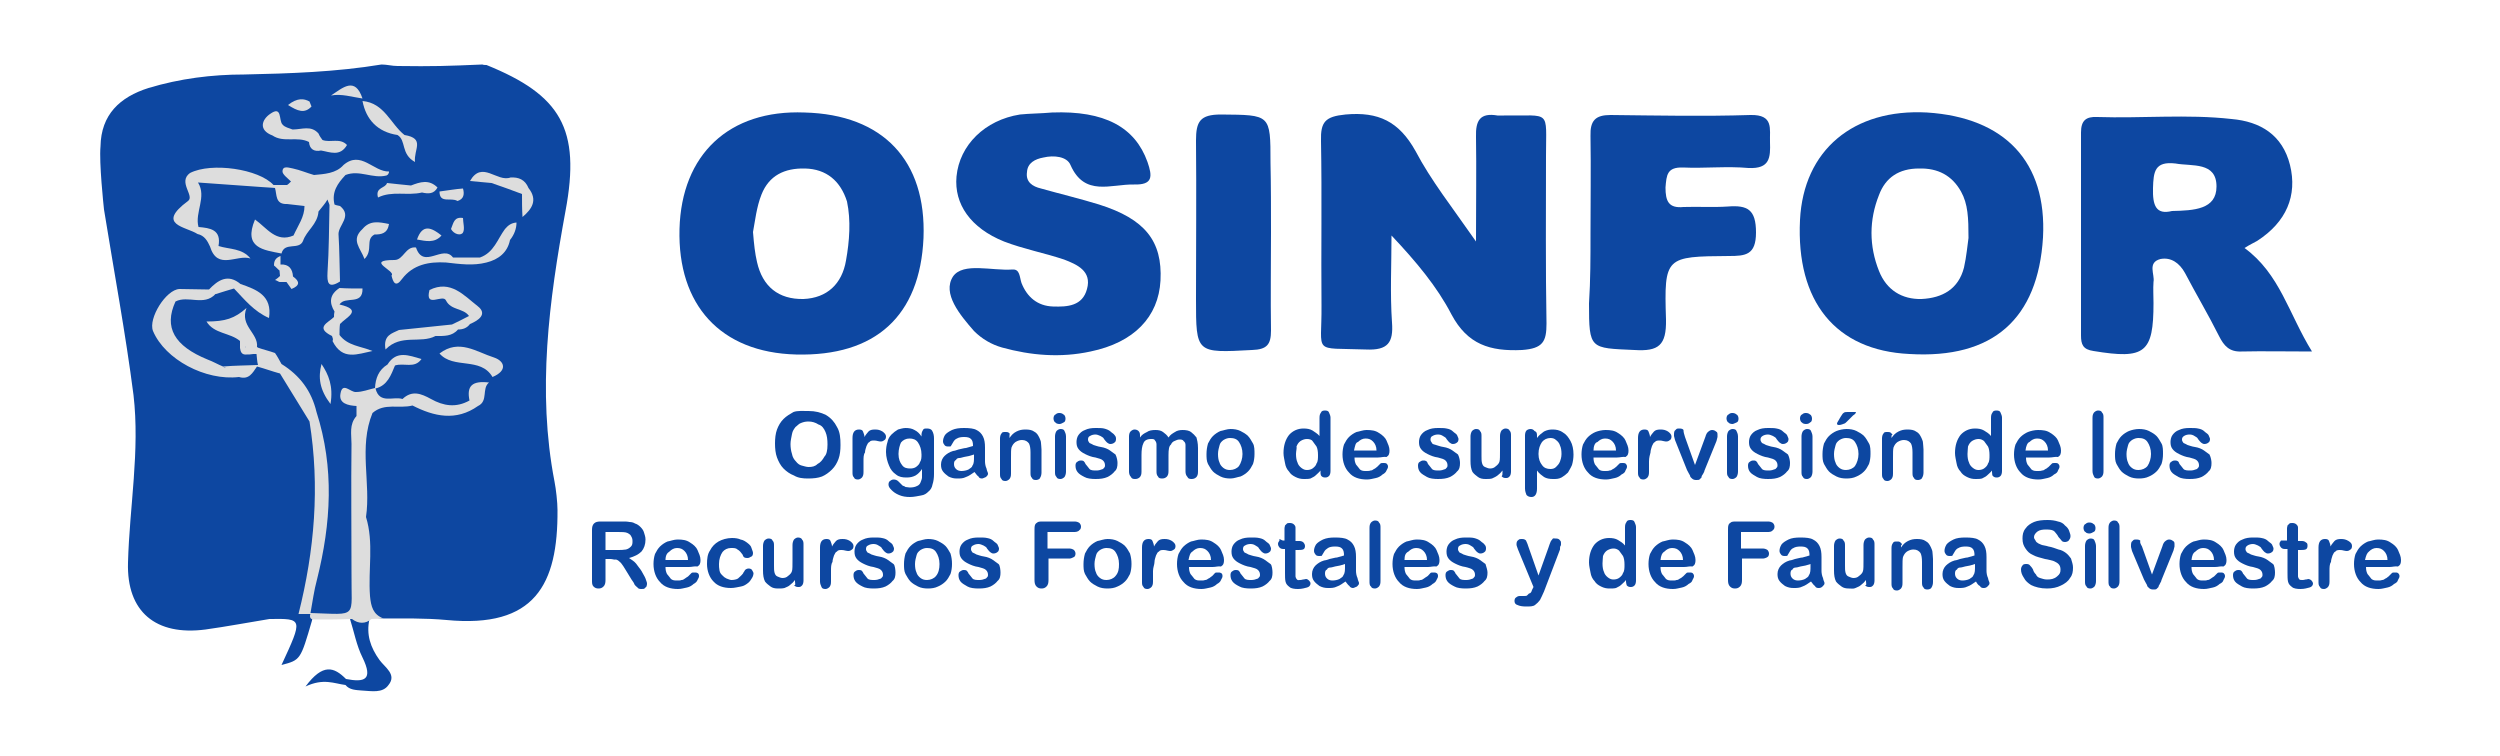 <?xml version="1.0" encoding="utf-8"?>
<!-- Generator: Adobe Illustrator 21.0.0, SVG Export Plug-In . SVG Version: 6.00 Build 0)  -->
<svg version="1.1" id="tele_x5F_2" xmlns="http://www.w3.org/2000/svg" xmlns:xlink="http://www.w3.org/1999/xlink" x="0px" y="0px"
	 viewBox="0 0 500 151.1" style="enable-background:new 0 0 500 151.1;" xml:space="preserve">
<style type="text/css">
	.st0{fill:#0D47A1;}
	.st1{fill:#DDDDDD;}
</style>
<g>
	<path class="st0" d="M295.2,48.3c0-8.2,0.1-14.5,0-20.9c-0.1-3.3,0.8-4.9,4.3-4.3c0.4,0,0.8,0,1.3,0c9.5,0.1,8.4-1.3,8.4,8.1
		c0,11.2-0.1,22.3,0.1,33.5c0,3.6-0.7,5-4.9,5.3c-6.4,0.3-10.9-1.1-14.1-7.1c-2.9-5.6-7.1-10.6-12-15.8c0,5.9-0.3,11.6,0.1,17.4
		c0.3,4-0.8,5.6-5.2,5.4c-10.9-0.4-8.8,1.1-8.9-8.8c-0.1-11,0.1-21.9-0.1-32.9c-0.1-3.8,0.8-4.9,4.9-5.3c6.6-0.6,10.7,1.4,14,7.3
		C286.2,36.1,290.4,41.4,295.2,48.3z"/>
	<path class="st0" d="M210.4,22.5c10.5-0.4,16.6,2.9,19.1,9.9c1,2.9,1.1,4.6-2.7,4.5c-4.6-0.1-9.9,2.5-12.7-3.9
		c-0.7-1.7-3.3-2-5.4-1.5c-1.7,0.3-3.2,1.1-3.3,2.9c-0.3,2,1.1,2.9,2.8,3.3c3.9,1.1,7.7,2,11.6,3.2c9.2,2.9,12.7,7.3,12.3,15.2
		c-0.4,7.3-5.3,12.4-14,14.2c-6,1.3-11.9,0.8-17.7-0.8c-2.1-0.6-4-1.7-5.6-3.3c-2.8-3.2-6.4-7.5-4.2-10.9c2-2.9,7.8-1.1,11.9-1.4
		c1.5-0.1,1.4,1.5,1.8,2.7c1.1,2.8,3.2,4.6,6.3,4.7c2.9,0.1,5.9-0.1,6.8-3.5c1-3.6-2-4.9-4.6-5.9c-3.9-1.3-8.1-2.1-12-3.6
		c-6.7-2.7-10-7.5-9.5-13c0.6-6.3,5.7-11.3,12.7-12.4C205.9,22.7,208.2,22.7,210.4,22.5z"/>
	<path class="st0" d="M318.1,46.9c0-6.6,0.1-13.1,0-19.7c-0.1-3.1,1-4.2,4-4.2c9.3,0.1,18.7,0.3,28,0c4.7-0.1,3.8,2.8,3.9,5.4
		c0.1,3.1,0,5.4-4.3,5.2c-4.3-0.4-8.8,0.1-13.1-0.1c-3.2-0.1-3.3,1.5-3.5,4c0,2.7,0.6,4.2,3.6,3.9c2.9-0.1,6,0.1,8.9-0.1
		c3.9-0.3,5.6,0.6,5.6,5.2c0,4.5-2.1,4.7-5.4,4.7c-12.7,0.1-13,0.1-12.6,12.7c0.1,5.2-1.5,6.4-6.3,6.1c-8.9-0.4-9.1-0.1-9.1-9.3
		C318.1,56,318.1,51.5,318.1,46.9z"/>
	<path class="st0" d="M254.2,46.4c0,6.6-0.1,13.1,0,19.7c0,2.8-0.8,3.8-3.8,3.9c-11.2,0.6-11.2,0.7-11.2-10.2
		c0-10.6,0.1-21.1,0-31.7c0-3.8,0.8-5.2,5-5.2c9.9,0.1,9.9-0.1,9.9,9.6C254.2,37.2,254.2,41.8,254.2,46.4z"/>
	<path class="st0" d="M448.9,49.6c1.1-0.7,1.8-1,2.5-1.4c5.9-3.8,8.1-9.1,6.6-15.2c-1.5-6-5.9-8.7-11.7-9.2
		c-8.9-1-17.9-0.1-26.9-0.4c-2.2-0.1-3.2,0.7-3.2,3.1c0,13.5,0,27.1,0,40.6c0,1.8,0.4,2.8,2.5,3.1c10.3,1.7,12,0.4,12-9.6
		c0-1.4-0.1-2.8,0-4.2c0.3-1.5-1.3-3.9,1.4-4.6c2.1-0.4,3.8,0.8,4.9,2.8c2.2,4.2,4.7,8.4,6.8,12.6c1,2,2.1,3.2,4.5,3.1
		c4.3-0.1,8.7,0,14.1,0C457.7,62.7,456,54.8,448.9,49.6z M434.4,42.2c-3.2,0.8-3.9-1.1-3.8-4.6c0.1-3.2,0.3-5.4,4.5-4.9
		c3.3,0.6,8.2-0.4,8.2,4.6C443.3,41.9,438.8,42.1,434.4,42.2z"/>
	<path class="st0" d="M160.9,22.5c-15.1-0.6-24.6,8.4-25,23.3c-0.4,15.2,8.2,24.7,23.3,25.1c15.9,0.4,24.8-7.7,25.5-23.3
		C185.3,32.1,176.6,22.9,160.9,22.5z M169.2,52.1c-0.8,4.7-3.8,7.5-8.5,7.7c-5,0.1-8.2-2.5-9.3-7.4c-0.4-1.7-0.6-3.5-0.8-6
		c0.4-2.1,0.7-5,1.7-7.5c1.5-3.8,4.6-5.3,8.7-5.2c4.3,0.1,7.1,2.5,8.4,6.6C170.2,44.1,169.9,48.2,169.2,52.1z"/>
	<path class="st0" d="M385.4,22.5c-14.7-0.8-24.7,7.5-25.4,21.5c-0.8,16.3,7.1,26.1,21.9,26.8c16.7,1,25.7-7,26.7-23.3
		C409.4,32.4,401,23.5,385.4,22.5z M392.8,53.5c-1.1,4.3-4.3,6.1-8.5,6.3c-3.9,0.1-7-1.8-8.5-5.6c-2-5-2-10.2,0-15.2
		c1.3-3.5,4-5.3,8-5.3c3.8-0.1,6.6,1.4,8.4,4.6c1.4,2.5,1.5,5.3,1.5,9.3C393.5,48.9,393.3,51.3,392.8,53.5z"/>
	<g>
		<path class="st0" d="M161.7,82.2c1.4,0,2.5,0.3,3.5,0.8c1,0.6,1.7,1.4,2.2,2.4c0.6,1,0.7,2.2,0.7,3.6c0,1-0.1,2-0.4,2.8
			c-0.3,0.8-0.7,1.5-1.3,2.1c-0.6,0.6-1.3,1.1-2,1.4c-0.8,0.3-1.7,0.4-2.8,0.4c-1,0-2-0.1-2.8-0.6c-0.8-0.3-1.5-0.8-2.1-1.4
			c-0.6-0.6-1-1.4-1.3-2.2c-0.3-0.8-0.4-1.8-0.4-2.8c0-1,0.1-2,0.4-2.8c0.3-0.8,0.7-1.5,1.3-2.1c0.6-0.6,1.3-1,2-1.4
			C159.5,82.1,160.7,82.2,161.7,82.2z M165.5,88.9c0-1-0.1-1.8-0.4-2.5c-0.3-0.7-0.7-1.3-1.4-1.5c-0.6-0.4-1.3-0.6-2-0.6
			c-0.6,0-1,0.1-1.5,0.3c-0.4,0.1-0.8,0.6-1.1,0.8c-0.3,0.4-0.6,0.8-0.7,1.4c-0.1,0.6-0.3,1.3-0.3,2c0,0.7,0.1,1.4,0.3,2
			c0.1,0.6,0.4,1.1,0.8,1.5c0.3,0.4,0.7,0.7,1.1,0.8c0.4,0.1,1,0.3,1.4,0.3c0.7,0,1.3-0.1,1.8-0.6c0.6-0.3,1-0.8,1.4-1.5
			C165.3,90.9,165.5,90.1,165.5,88.9z"/>
		<path class="st0" d="M172.7,92.3v2.1c0,0.6-0.1,0.8-0.3,1.1c-0.3,0.3-0.6,0.4-0.8,0.4c-0.4,0-0.7-0.1-0.8-0.4
			c-0.3-0.3-0.3-0.6-0.3-1.1v-6.8c0-1.1,0.4-1.7,1.3-1.7c0.4,0,0.7,0.1,0.8,0.4c0.1,0.3,0.3,0.7,0.3,1.1c0.3-0.6,0.6-0.8,0.8-1.1
			c0.3-0.3,0.7-0.4,1.3-0.4c0.6,0,1,0.1,1.5,0.4c0.4,0.3,0.7,0.6,0.7,1c0,0.3-0.1,0.6-0.3,0.7c-0.1,0.1-0.4,0.3-0.7,0.3
			c-0.1,0-0.3,0-0.7-0.1c-0.3-0.1-0.7-0.1-0.8-0.1c-0.4,0-0.7,0.1-0.8,0.3c-0.3,0.1-0.4,0.4-0.6,0.8c-0.1,0.4-0.3,0.8-0.3,1.3
			C172.7,90.9,172.7,91.5,172.7,92.3z"/>
		<path class="st0" d="M186.8,87.7v7.1c0,0.8-0.1,1.5-0.3,2.1c-0.1,0.6-0.4,1.1-0.8,1.4c-0.4,0.4-0.8,0.7-1.5,0.8
			c-0.6,0.1-1.4,0.3-2.2,0.3s-1.5-0.1-2.2-0.4c-0.7-0.3-1.1-0.6-1.5-1c-0.4-0.4-0.6-0.7-0.6-1.1c0-0.3,0.1-0.6,0.3-0.7
			c0.1-0.1,0.4-0.3,0.7-0.3c0.4,0,0.7,0.1,1,0.4c0.1,0.1,0.3,0.3,0.4,0.4c0.1,0.1,0.3,0.3,0.4,0.4c0.1,0.1,0.4,0.1,0.6,0.3
			c0.3,0,0.6,0.1,0.8,0.1c0.7,0,1.1-0.1,1.5-0.3c0.3-0.1,0.6-0.4,0.7-0.7c0.1-0.3,0.3-0.7,0.3-1c0-0.4,0-1,0-1.7
			c-0.4,0.6-0.8,1-1.3,1.3c-0.6,0.3-1.1,0.4-1.8,0.4c-0.8,0-1.5-0.1-2.1-0.6c-0.6-0.4-1.1-1-1.4-1.8c-0.3-0.7-0.6-1.7-0.6-2.7
			c0-0.7,0.1-1.4,0.3-2c0.1-0.6,0.4-1.1,0.8-1.5c0.4-0.4,0.8-0.7,1.3-1c0.4-0.1,1-0.3,1.5-0.3c0.7,0,1.3,0.1,1.8,0.4
			c0.6,0.3,1,0.7,1.4,1.3v-0.3c0-0.4,0.1-0.7,0.3-1c0.1-0.3,0.4-0.3,0.8-0.3c0.4,0,0.8,0.1,1,0.4C186.7,86.6,186.8,87.1,186.8,87.7z
			 M179.7,90.8c0,1,0.3,1.7,0.7,2.2c0.4,0.6,1,0.7,1.7,0.7c0.4,0,0.8-0.1,1.1-0.3c0.4-0.3,0.7-0.6,0.8-1c0.3-0.4,0.3-1,0.3-1.5
			c0-1-0.3-1.8-0.7-2.4c-0.4-0.6-1-0.8-1.7-0.8c-0.7,0-1.3,0.3-1.7,0.8C180,88.9,179.7,89.8,179.7,90.8z"/>
		<path class="st0" d="M194.9,94.4c-0.6,0.4-1.1,0.8-1.7,1c-0.6,0.3-1.1,0.3-1.8,0.3c-0.6,0-1.1-0.1-1.7-0.4c-0.4-0.3-0.8-0.6-1.1-1
			c-0.3-0.4-0.4-0.8-0.4-1.4c0-0.7,0.3-1.3,0.7-1.7c0.4-0.4,1-0.8,1.7-1c0.1,0,0.6-0.1,1.1-0.3c0.6-0.1,1.1-0.3,1.5-0.3
			c0.4-0.1,1-0.3,1.4-0.4c0-0.7-0.1-1.1-0.4-1.4c-0.3-0.3-0.7-0.4-1.4-0.4c-0.6,0-1.1,0.1-1.4,0.3c-0.3,0.1-0.6,0.4-0.8,0.8
			s-0.4,0.6-0.4,0.7c0,0.1-0.3,0.1-0.6,0.1c-0.3,0-0.6-0.1-0.7-0.3c-0.1-0.1-0.3-0.4-0.3-0.7c0-0.4,0.1-0.8,0.4-1.3
			c0.3-0.4,0.8-0.7,1.4-1c0.7-0.3,1.4-0.4,2.4-0.4c1.1,0,2,0.1,2.5,0.4c0.6,0.3,1,0.7,1.3,1.3c0.3,0.6,0.4,1.3,0.4,2.2
			c0,0.6,0,1.1,0,1.4c0,0.4,0,0.8,0,1.4c0,0.4,0.1,1,0.3,1.4c0.1,0.6,0.3,0.8,0.3,1c0,0.3-0.1,0.4-0.4,0.7c-0.3,0.1-0.6,0.3-0.8,0.3
			c-0.3,0-0.6-0.1-0.7-0.4C195.5,95.2,195.2,94.8,194.9,94.4z M194.8,90.9c-0.4,0.1-0.8,0.3-1.5,0.4c-0.7,0.1-1.1,0.3-1.4,0.3
			c-0.3,0-0.6,0.1-0.7,0.4c-0.3,0.1-0.4,0.4-0.4,0.8c0,0.4,0.1,0.7,0.4,1c0.3,0.3,0.7,0.4,1.1,0.4s1-0.1,1.4-0.3
			c0.4-0.3,0.7-0.4,0.8-0.8c0.3-0.4,0.3-1,0.3-1.8V90.9z"/>
		<path class="st0" d="M201.9,87.3v0.3c0.4-0.6,0.8-1,1.4-1.3c0.6-0.3,1.1-0.4,1.8-0.4c0.7,0,1.3,0.1,1.7,0.4
			c0.6,0.3,0.8,0.7,1.1,1.3c0.1,0.3,0.3,0.6,0.3,1c0,0.3,0.1,0.8,0.1,1.3v4.6c0,0.4-0.1,0.8-0.3,1.1c-0.1,0.3-0.6,0.4-0.8,0.4
			c-0.4,0-0.7-0.1-0.8-0.4c-0.3-0.3-0.3-0.6-0.3-1.1v-4c0-0.8-0.1-1.4-0.3-1.8c-0.3-0.4-0.7-0.7-1.4-0.7c-0.4,0-0.8,0.1-1.3,0.4
			c-0.4,0.3-0.6,0.6-0.8,1.1c-0.1,0.4-0.1,1-0.1,2.1v3.1c0,0.6-0.1,0.8-0.3,1.1c-0.3,0.3-0.6,0.4-0.8,0.4c-0.4,0-0.7-0.1-0.8-0.4
			c-0.3-0.3-0.3-0.6-0.3-1.1v-7c0-0.4,0.1-0.8,0.3-1c0.1-0.3,0.4-0.3,0.8-0.3c0.3,0,0.4,0,0.6,0.1c0.1,0.1,0.3,0.3,0.4,0.4
			C201.9,86.7,201.9,86.8,201.9,87.3z"/>
		<path class="st0" d="M211.9,84.8c-0.3,0-0.7-0.1-0.8-0.3c-0.3-0.1-0.4-0.6-0.4-0.8c0-0.3,0.1-0.7,0.4-0.8c0.3-0.3,0.6-0.3,0.8-0.3
			c0.3,0,0.6,0.1,0.8,0.3c0.3,0.1,0.4,0.6,0.4,0.8c0,0.4-0.1,0.7-0.4,0.8C212.5,84.6,212.2,84.8,211.9,84.8z M213.2,87.3v7
			c0,0.4-0.1,0.8-0.3,1.1c-0.3,0.3-0.6,0.4-0.8,0.4c-0.4,0-0.7-0.1-0.8-0.4c-0.3-0.3-0.3-0.6-0.3-1.1v-7c0-0.4,0.1-0.8,0.3-1.1
			c0.3-0.3,0.6-0.4,0.8-0.4c0.4,0,0.7,0.1,0.8,0.4C213,86.4,213.2,86.8,213.2,87.3z"/>
		<path class="st0" d="M223.5,92.6c0,0.7-0.1,1.3-0.6,1.7c-0.3,0.4-0.8,0.8-1.4,1.1c-0.7,0.3-1.4,0.4-2.4,0.4
			c-0.8,0-1.7-0.1-2.2-0.4c-0.6-0.3-1.1-0.6-1.4-1c-0.3-0.4-0.4-0.8-0.4-1.3c0-0.3,0.1-0.6,0.3-0.7c0.1-0.1,0.4-0.3,0.7-0.3
			s0.4,0,0.6,0.1c0.1,0.1,0.3,0.3,0.4,0.6c0.3,0.4,0.6,0.7,0.8,1c0.3,0.3,0.8,0.3,1.4,0.3c0.4,0,0.8-0.1,1.3-0.3
			c0.3-0.3,0.4-0.4,0.4-0.7c0-0.4-0.1-0.7-0.4-1c-0.3-0.3-0.8-0.4-1.5-0.6c-0.8-0.1-1.5-0.4-2.1-0.7c-0.6-0.3-1-0.6-1.3-1
			c-0.3-0.4-0.4-0.8-0.4-1.4c0-0.4,0.1-1,0.4-1.4c0.3-0.4,0.7-0.8,1.3-1c0.6-0.3,1.3-0.4,2.1-0.4c0.7,0,1.3,0,1.7,0.1
			c0.4,0.1,1,0.3,1.3,0.6c0.3,0.3,0.6,0.4,0.8,0.7c0.3,0.3,0.3,0.6,0.3,0.8c0,0.3-0.1,0.6-0.3,0.7c-0.1,0.1-0.4,0.3-0.8,0.3
			c-0.3,0-0.4-0.1-0.7-0.3c-0.1-0.1-0.4-0.4-0.6-0.7c-0.1-0.3-0.4-0.4-0.7-0.6c-0.3-0.1-0.6-0.3-1-0.3c-0.4,0-0.8,0.1-1.1,0.3
			c-0.3,0.1-0.4,0.4-0.4,0.7c0,0.3,0.1,0.4,0.3,0.7c0.3,0.1,0.6,0.3,0.8,0.4c0.4,0.1,0.8,0.3,1.5,0.4c0.7,0.1,1.4,0.4,1.8,0.7
			c0.4,0.3,0.8,0.6,1.1,0.8C223.4,91.5,223.5,92.2,223.5,92.6z"/>
		<path class="st0" d="M233.7,91v3.2c0,0.6-0.1,0.8-0.3,1.1c-0.3,0.3-0.6,0.4-1,0.4c-0.4,0-0.7-0.1-0.8-0.4
			c-0.3-0.3-0.3-0.7-0.3-1.1v-3.9c0-0.6,0-1.1,0-1.4s-0.1-0.6-0.3-0.8c-0.1-0.3-0.4-0.3-0.8-0.3c-0.8,0-1.3,0.3-1.5,0.8
			c-0.3,0.6-0.4,1.4-0.4,2.4v3.3c0,0.6-0.1,0.8-0.3,1.1c-0.3,0.3-0.6,0.4-1,0.4c-0.4,0-0.7-0.1-0.8-0.4c-0.3-0.3-0.4-0.7-0.4-1.1v-7
			c0-0.4,0.1-0.8,0.3-1c0.3-0.3,0.6-0.4,0.8-0.4c0.3,0,0.6,0.1,0.8,0.3c0.3,0.3,0.3,0.6,0.3,1v0.3c0.4-0.6,0.8-0.8,1.4-1.1
			c0.4-0.3,1-0.4,1.7-0.4c0.6,0,1.1,0.1,1.5,0.4c0.4,0.3,0.8,0.6,1.1,1.1c0.4-0.6,0.8-0.8,1.3-1.1c0.4-0.3,1-0.4,1.5-0.4
			c0.7,0,1.3,0.1,1.7,0.4c0.4,0.3,0.8,0.7,1.1,1.1c0.1,0.4,0.3,1.1,0.3,2.1v4.7c0,0.6-0.1,0.8-0.3,1.1c-0.3,0.3-0.6,0.4-1,0.4
			c-0.4,0-0.7-0.1-0.8-0.4c-0.3-0.3-0.4-0.7-0.4-1.1v-4c0-0.6,0-1,0-1.3s-0.1-0.6-0.4-0.8c-0.1-0.3-0.6-0.3-0.8-0.3
			c-0.3,0-0.6,0.1-1,0.3c-0.3,0.1-0.6,0.4-0.7,0.7C233.8,89.2,233.7,89.9,233.7,91z"/>
		<path class="st0" d="M250.9,90.8c0,0.7-0.1,1.4-0.3,2c-0.3,0.6-0.6,1.1-1,1.5c-0.4,0.4-1,0.8-1.5,1c-0.6,0.1-1.3,0.4-2,0.4
			c-0.7,0-1.4-0.1-2-0.4c-0.6-0.3-1.1-0.6-1.5-1c-0.4-0.4-0.7-1-1-1.5c-0.3-0.6-0.3-1.3-0.3-2s0.1-1.4,0.3-2.1
			c0.3-0.6,0.6-1.1,1-1.5c0.4-0.4,1-0.8,1.5-1c0.6-0.1,1.3-0.4,2-0.4c0.7,0,1.4,0.1,2,0.4c0.6,0.3,1.1,0.6,1.5,1
			c0.4,0.4,0.7,1,1,1.5C250.9,89.2,250.9,90.1,250.9,90.8z M248.5,90.8c0-1-0.3-1.8-0.7-2.4c-0.4-0.6-1-0.8-1.8-0.8
			c-0.4,0-0.8,0.1-1.3,0.4c-0.4,0.3-0.7,0.6-0.8,1.1c-0.1,0.4-0.3,1-0.3,1.7c0,0.7,0.1,1.3,0.3,1.7c0.1,0.4,0.4,0.8,0.8,1.1
			c0.4,0.3,0.8,0.4,1.3,0.4c0.7,0,1.4-0.3,1.8-0.8C248.2,92.6,248.5,91.7,248.5,90.8z"/>
		<path class="st0" d="M264.1,94.4v-0.3c-0.3,0.4-0.7,0.7-1,1c-0.3,0.3-0.7,0.4-1,0.6c-0.4,0.1-0.8,0.1-1.3,0.1
			c-0.6,0-1.1-0.1-1.7-0.4c-0.6-0.3-1-0.6-1.3-1.1c-0.4-0.4-0.7-1-0.8-1.7c-0.1-0.6-0.3-1.3-0.3-2c0-1.5,0.4-2.7,1.1-3.6
			c0.7-0.8,1.7-1.3,2.9-1.3c0.7,0,1.3,0.1,1.8,0.4c0.4,0.3,1,0.6,1.4,1.1v-3.6c0-0.6,0.1-0.8,0.3-1.1c0.1-0.3,0.4-0.4,0.8-0.4
			c0.4,0,0.7,0.1,0.8,0.4c0.1,0.3,0.3,0.6,0.3,1v10.7c0,0.4-0.1,0.8-0.3,1c-0.3,0.3-0.6,0.3-0.8,0.3c-0.3,0-0.6-0.1-0.8-0.4
			C264.1,94.8,264.1,94.8,264.1,94.4z M259.2,90.8c0,0.7,0.1,1.3,0.3,1.7c0.1,0.4,0.4,0.8,0.8,1.1c0.4,0.3,0.7,0.4,1.1,0.4
			c0.4,0,0.8-0.1,1.1-0.3c0.4-0.3,0.7-0.6,0.8-1c0.3-0.4,0.3-1,0.3-1.7s-0.1-1.3-0.3-1.7c-0.3-0.4-0.6-0.8-0.8-1.1s-0.7-0.4-1.1-0.4
			c-0.4,0-0.8,0.1-1.3,0.4c-0.4,0.3-0.6,0.6-0.8,1.1C259.4,89.6,259.2,90.2,259.2,90.8z"/>
		<path class="st0" d="M275.6,91.5h-4.7c0,0.6,0.1,1,0.3,1.4c0.3,0.4,0.6,0.7,0.8,1c0.4,0.3,0.7,0.3,1.3,0.3c0.3,0,0.6,0,0.8-0.1
			c0.3,0,0.4-0.1,0.7-0.3c0.3-0.1,0.4-0.3,0.6-0.4c0.1-0.1,0.4-0.4,0.7-0.7c0.1-0.1,0.3-0.1,0.6-0.1c0.3,0,0.4,0,0.6,0.1
			c0.1,0.1,0.3,0.3,0.3,0.6c0,0.3-0.1,0.4-0.3,0.8c-0.1,0.3-0.4,0.6-0.8,0.8c-0.3,0.3-0.8,0.6-1.3,0.7c-0.6,0.1-1.1,0.3-1.8,0.3
			c-1.5,0-2.8-0.4-3.6-1.4c-0.8-0.8-1.3-2.1-1.3-3.6c0-0.7,0.1-1.4,0.3-2c0.3-0.6,0.6-1.1,1-1.5c0.4-0.4,1-0.8,1.5-1
			c0.6-0.1,1.3-0.4,2-0.4c1,0,1.8,0.1,2.5,0.6c0.7,0.4,1.3,1,1.5,1.5c0.3,0.7,0.6,1.3,0.6,2c0,0.6-0.1,1-0.6,1.3
			C276.7,91.3,276.3,91.5,275.6,91.5z M270.8,90.1h4.5c0-0.8-0.3-1.4-0.7-1.8s-0.8-0.6-1.5-0.6c-0.6,0-1.1,0.3-1.5,0.7
			C271.1,88.5,271,89.2,270.8,90.1z"/>
		<path class="st0" d="M292,92.6c0,0.7-0.1,1.3-0.6,1.7c-0.3,0.4-0.8,0.8-1.4,1.1c-0.7,0.3-1.4,0.4-2.4,0.4c-0.8,0-1.7-0.1-2.2-0.4
			s-1.1-0.6-1.4-1c-0.3-0.4-0.4-0.8-0.4-1.3c0-0.3,0.1-0.6,0.3-0.7s0.4-0.3,0.7-0.3c0.3,0,0.4,0,0.6,0.1s0.3,0.3,0.4,0.6
			c0.3,0.4,0.6,0.7,0.8,1c0.3,0.3,0.8,0.3,1.4,0.3c0.4,0,0.8-0.1,1.3-0.3c0.3-0.3,0.4-0.4,0.4-0.7c0-0.4-0.1-0.7-0.4-1
			c-0.3-0.3-0.8-0.4-1.5-0.6c-0.8-0.1-1.5-0.4-2.1-0.7c-0.6-0.3-1-0.6-1.3-1c-0.3-0.4-0.4-0.8-0.4-1.4c0-0.4,0.1-1,0.4-1.4
			c0.3-0.4,0.7-0.8,1.3-1c0.6-0.3,1.3-0.4,2.1-0.4c0.7,0,1.3,0,1.7,0.1c0.6,0.1,1,0.3,1.3,0.6c0.3,0.3,0.6,0.4,0.8,0.7
			c0.1,0.3,0.3,0.6,0.3,0.8c0,0.3-0.1,0.6-0.3,0.7c-0.1,0.1-0.4,0.3-0.8,0.3c-0.3,0-0.4-0.1-0.7-0.3c-0.1-0.1-0.4-0.4-0.6-0.7
			c-0.1-0.3-0.4-0.4-0.7-0.6s-0.6-0.3-1-0.3s-0.8,0.1-1.1,0.3c-0.3,0.1-0.4,0.4-0.4,0.7c0,0.3,0.1,0.4,0.3,0.7
			c0.1,0.3,0.6,0.3,0.8,0.4c0.4,0.1,0.8,0.3,1.5,0.4s1.4,0.4,1.8,0.7c0.4,0.3,0.8,0.6,1.1,0.8C291.9,91.5,292,92.2,292,92.6z"/>
		<path class="st0" d="M300.5,94.4v-0.3c-0.3,0.4-0.6,0.7-1,1c-0.4,0.3-0.7,0.4-1.1,0.6c-0.4,0.1-0.8,0.1-1.3,0.1
			c-0.6,0-1.1-0.1-1.5-0.4c-0.4-0.3-0.8-0.6-1.1-1c-0.3-0.6-0.4-1.3-0.4-2.2v-4.9c0-0.4,0.1-0.8,0.3-1.1c0.3-0.3,0.6-0.4,0.8-0.4
			c0.4,0,0.7,0.1,0.8,0.4c0.3,0.3,0.3,0.6,0.3,1.1v3.9c0,0.6,0,1,0.1,1.4s0.3,0.7,0.6,0.8s0.6,0.3,1,0.3c0.4,0,0.8-0.1,1.1-0.4
			c0.4-0.3,0.7-0.6,0.8-1c0.1-0.3,0.1-1.1,0.1-2.2v-2.9c0-0.4,0.1-0.8,0.3-1.1c0.3-0.3,0.6-0.4,0.8-0.4c0.3,0,0.7,0.1,0.8,0.4
			c0.3,0.3,0.3,0.6,0.3,1.1v7.1c0,0.4-0.1,0.8-0.3,1c-0.3,0.3-0.4,0.3-0.8,0.3c-0.3,0-0.6-0.1-0.8-0.4
			C300.5,95.2,300.5,94.8,300.5,94.4z"/>
		<path class="st0" d="M307.4,87.3v0.3c0.4-0.6,1-1,1.4-1.3c0.6-0.3,1.1-0.4,1.7-0.4c0.7,0,1.4,0.1,2.1,0.6c0.7,0.4,1.1,1,1.5,1.7
			c0.4,0.7,0.6,1.7,0.6,2.7c0,0.7-0.1,1.4-0.3,2.1c-0.3,0.7-0.6,1.1-0.8,1.5c-0.4,0.4-0.8,0.7-1.3,1c-0.6,0.3-1,0.3-1.7,0.3
			s-1.3-0.1-1.8-0.4c-0.4-0.3-1-0.7-1.4-1.3v3.6c0,1.1-0.4,1.7-1.1,1.7c-0.4,0-0.7-0.1-1-0.4c-0.1-0.3-0.3-0.7-0.3-1.3V87.1
			c0-0.4,0.1-0.8,0.3-1c0.1-0.1,0.4-0.3,0.8-0.3c0.3,0,0.6,0.1,0.8,0.4C307.4,86.4,307.4,86.7,307.4,87.3z M312.3,90.8
			c0-0.7-0.1-1.3-0.3-1.7c-0.1-0.4-0.4-0.8-0.8-1.1c-0.3-0.3-0.7-0.4-1.1-0.4c-0.7,0-1.3,0.3-1.7,0.8c-0.4,0.6-0.7,1.3-0.7,2.4
			c0,1,0.3,1.7,0.7,2.2c0.4,0.6,1,0.8,1.7,0.8c0.4,0,0.8-0.1,1.1-0.4c0.3-0.3,0.6-0.6,0.8-1.1C312.1,92,312.3,91.5,312.3,90.8z"/>
		<path class="st0" d="M323.4,91.5h-4.7c0,0.6,0.1,1,0.3,1.4c0.3,0.4,0.6,0.7,0.8,1c0.4,0.3,0.7,0.3,1.3,0.3c0.3,0,0.6,0,0.8-0.1
			c0.3,0,0.4-0.1,0.7-0.3c0.3-0.1,0.4-0.3,0.6-0.4c0.1-0.1,0.4-0.4,0.7-0.7c0.1-0.1,0.3-0.1,0.6-0.1s0.4,0,0.6,0.1
			c0.1,0.1,0.3,0.3,0.3,0.6c0,0.3-0.1,0.4-0.3,0.8c-0.1,0.4-0.4,0.6-0.8,0.8c-0.3,0.3-0.8,0.6-1.3,0.7c-0.6,0.1-1.1,0.3-1.8,0.3
			c-1.5,0-2.8-0.4-3.6-1.4c-0.8-0.8-1.3-2.1-1.3-3.6c0-0.7,0.1-1.4,0.3-2c0.3-0.6,0.6-1.1,1-1.5c0.4-0.4,1-0.8,1.5-1s1.3-0.4,2-0.4
			c1,0,1.8,0.1,2.5,0.6c0.7,0.4,1.3,1,1.5,1.5c0.3,0.7,0.6,1.3,0.6,2c0,0.6-0.1,1-0.6,1.3C324.5,91.3,324.1,91.5,323.4,91.5z
			 M318.7,90.1h4.5c0-0.8-0.3-1.4-0.7-1.8s-0.8-0.6-1.5-0.6c-0.6,0-1.1,0.3-1.5,0.7C319,88.5,318.7,89.2,318.7,90.1z"/>
		<path class="st0" d="M329.8,92.3v2.1c0,0.6-0.1,0.8-0.3,1.1c-0.3,0.3-0.6,0.4-0.8,0.4c-0.4,0-0.7-0.1-0.8-0.4
			c-0.3-0.3-0.3-0.6-0.3-1.1v-6.8c0-1.1,0.4-1.7,1.3-1.7c0.4,0,0.7,0.1,0.8,0.4c0.1,0.3,0.3,0.7,0.3,1.1c0.3-0.6,0.6-0.8,0.8-1.1
			c0.3-0.3,0.7-0.4,1.3-0.4s1,0.1,1.5,0.4c0.4,0.3,0.7,0.6,0.7,1c0,0.3-0.1,0.6-0.3,0.7c-0.1,0.1-0.4,0.3-0.7,0.3
			c-0.1,0-0.3,0-0.7-0.1c-0.3-0.1-0.7-0.1-0.8-0.1c-0.4,0-0.7,0.1-0.8,0.3c-0.3,0.1-0.4,0.4-0.6,0.8c-0.1,0.4-0.3,0.8-0.3,1.3
			C330,90.9,329.8,91.5,329.8,92.3z"/>
		<path class="st0" d="M337,87.4l2,5.6l2.1-5.7c0.1-0.4,0.3-0.8,0.6-1c0.1-0.1,0.4-0.3,0.7-0.3s0.6,0.1,0.8,0.3
			c0.3,0.1,0.3,0.4,0.3,0.7c0,0.1,0,0.3,0,0.4c0,0.1-0.1,0.3-0.1,0.4c0,0.1-0.1,0.3-0.1,0.4l-2.4,5.9c0,0.1-0.1,0.4-0.3,0.7
			s-0.3,0.4-0.3,0.7c-0.1,0.1-0.3,0.3-0.4,0.4c-0.1,0.1-0.4,0.1-0.7,0.1s-0.6-0.1-0.8-0.3c-0.1-0.1-0.4-0.3-0.4-0.6
			c-0.1-0.1-0.3-0.6-0.6-1.1l-2.4-6c0-0.1-0.1-0.3-0.1-0.4s-0.1-0.3-0.1-0.4c0-0.1,0-0.3,0-0.4c0-0.1,0-0.3,0.1-0.6
			c0.1-0.1,0.3-0.3,0.4-0.4c0.1-0.1,0.4-0.1,0.6-0.1c0.4,0,0.7,0.1,0.8,0.3C336.7,86.4,336.8,86.8,337,87.4z"/>
		<path class="st0" d="M346.5,84.8c-0.3,0-0.7-0.1-0.8-0.3c-0.3-0.1-0.4-0.6-0.4-0.8c0-0.3,0.1-0.7,0.4-0.8c0.3-0.3,0.6-0.3,0.8-0.3
			c0.3,0,0.6,0.1,0.8,0.3c0.3,0.1,0.4,0.6,0.4,0.8c0,0.4-0.1,0.7-0.4,0.8C347,84.6,346.7,84.8,346.5,84.8z M347.6,87.3v7
			c0,0.4-0.1,0.8-0.3,1.1c-0.3,0.3-0.6,0.4-0.8,0.4c-0.4,0-0.7-0.1-0.8-0.4c-0.3-0.3-0.3-0.6-0.3-1.1v-7c0-0.4,0.1-0.8,0.3-1.1
			c0.3-0.3,0.6-0.4,0.8-0.4c0.4,0,0.7,0.1,0.8,0.4C347.4,86.4,347.6,86.8,347.6,87.3z"/>
		<path class="st0" d="M358,92.6c0,0.7-0.1,1.3-0.6,1.7c-0.3,0.4-0.8,0.8-1.4,1.1c-0.7,0.3-1.4,0.4-2.4,0.4c-0.8,0-1.7-0.1-2.2-0.4
			s-1.1-0.6-1.4-1c-0.3-0.4-0.4-0.8-0.4-1.3c0-0.3,0.1-0.6,0.3-0.7c0.1-0.1,0.4-0.3,0.7-0.3s0.4,0,0.6,0.1c0.1,0.1,0.3,0.3,0.4,0.6
			c0.3,0.4,0.6,0.7,0.8,1c0.3,0.3,0.8,0.3,1.4,0.3c0.4,0,0.8-0.1,1.3-0.3c0.3-0.3,0.4-0.4,0.4-0.7c0-0.4-0.1-0.7-0.4-1
			c-0.3-0.3-0.8-0.4-1.5-0.6c-0.8-0.1-1.5-0.4-2.1-0.7c-0.6-0.3-1-0.6-1.3-1c-0.3-0.4-0.4-0.8-0.4-1.4c0-0.4,0.1-1,0.4-1.4
			c0.3-0.4,0.7-0.8,1.3-1c0.6-0.3,1.3-0.4,2.1-0.4c0.7,0,1.3,0,1.7,0.1c0.6,0.1,1,0.3,1.3,0.6c0.3,0.3,0.6,0.4,0.8,0.7
			c0.1,0.3,0.3,0.6,0.3,0.8c0,0.3-0.1,0.6-0.3,0.7c-0.1,0.1-0.4,0.3-0.8,0.3c-0.3,0-0.4-0.1-0.7-0.3c-0.1-0.1-0.4-0.4-0.6-0.7
			c-0.1-0.3-0.4-0.4-0.7-0.6c-0.3-0.1-0.6-0.3-1-0.3s-0.8,0.1-1.1,0.3s-0.4,0.4-0.4,0.7c0,0.3,0.1,0.4,0.3,0.7
			c0.3,0.1,0.6,0.3,0.8,0.4c0.4,0.1,0.8,0.3,1.5,0.4c0.7,0.1,1.4,0.4,1.8,0.7c0.4,0.3,0.8,0.6,1.1,0.8C357.9,91.5,358,92.2,358,92.6
			z"/>
		<path class="st0" d="M361.2,84.8c-0.3,0-0.7-0.1-0.8-0.3c-0.3-0.1-0.4-0.6-0.4-0.8c0-0.3,0.1-0.7,0.4-0.8c0.3-0.3,0.6-0.3,0.8-0.3
			c0.3,0,0.6,0.1,0.8,0.3c0.3,0.1,0.4,0.6,0.4,0.8c0,0.4-0.1,0.7-0.4,0.8C361.9,84.6,361.7,84.8,361.2,84.8z M362.5,87.3v7
			c0,0.4-0.1,0.8-0.3,1.1c-0.3,0.3-0.6,0.4-0.8,0.4c-0.4,0-0.7-0.1-0.8-0.4c-0.3-0.3-0.3-0.6-0.3-1.1v-7c0-0.4,0.1-0.8,0.3-1.1
			c0.3-0.3,0.6-0.4,0.8-0.4c0.4,0,0.7,0.1,0.8,0.4S362.5,86.8,362.5,87.3z"/>
		<path class="st0" d="M374.1,90.8c0,0.7-0.1,1.4-0.3,2c-0.3,0.6-0.6,1.1-1,1.5c-0.4,0.4-1,0.8-1.5,1c-0.6,0.3-1.3,0.4-2,0.4
			c-0.7,0-1.4-0.1-2-0.4c-0.6-0.3-1.1-0.6-1.5-1c-0.4-0.4-0.7-1-1-1.5c-0.3-0.6-0.3-1.3-0.3-2s0.1-1.4,0.3-2.1
			c0.3-0.6,0.6-1.1,1-1.5c0.4-0.4,1-0.8,1.5-1s1.3-0.4,2-0.4c0.7,0,1.4,0.1,2,0.4c0.6,0.3,1.1,0.6,1.5,1c0.4,0.4,0.7,1,1,1.5
			C374.1,89.2,374.1,90.1,374.1,90.8z M371.7,90.8c0-1-0.3-1.8-0.7-2.4c-0.4-0.6-1-0.8-1.8-0.8c-0.4,0-0.8,0.1-1.3,0.4
			c-0.4,0.3-0.7,0.6-0.8,1.1c-0.1,0.4-0.3,1-0.3,1.7c0,0.7,0.1,1.3,0.3,1.7c0.1,0.4,0.4,0.8,0.8,1.1c0.4,0.3,0.8,0.4,1.3,0.4
			c0.7,0,1.4-0.3,1.8-0.8C371.4,92.6,371.7,91.7,371.7,90.8z M369.5,82.4h1.3c0.3,0,0.4,0,0.4,0.1c0,0-0.1,0.3-0.6,0.6
			c-0.3,0.3-0.7,0.7-1,1c-0.3,0.3-0.6,0.6-0.7,0.6c-0.3,0.1-0.7,0.3-1.1,0.3c-0.3,0-0.4-0.1-0.4-0.3c0-0.1,0.1-0.3,0.3-0.6l0.4-0.7
			c0.3-0.4,0.4-0.7,0.6-0.8C368.9,82.4,369.2,82.4,369.5,82.4z"/>
		<path class="st0" d="M378.3,87.3v0.3c0.4-0.6,0.8-1,1.4-1.3c0.6-0.3,1.1-0.4,1.8-0.4s1.3,0.1,1.7,0.4c0.6,0.3,0.8,0.7,1.1,1.3
			c0.1,0.3,0.3,0.6,0.3,1c0,0.3,0.1,0.8,0.1,1.3v4.6c0,0.4-0.1,0.8-0.3,1.1c-0.1,0.3-0.6,0.4-0.8,0.4c-0.4,0-0.7-0.1-0.8-0.4
			c-0.3-0.3-0.3-0.6-0.3-1.1v-4c0-0.8-0.1-1.4-0.3-1.8c-0.3-0.4-0.7-0.7-1.4-0.7c-0.4,0-0.8,0.1-1.3,0.4c-0.4,0.3-0.6,0.6-0.8,1.1
			c-0.1,0.4-0.1,1-0.1,2.1v3.1c0,0.6-0.1,0.8-0.3,1.1c-0.3,0.3-0.6,0.4-0.8,0.4c-0.4,0-0.7-0.1-0.8-0.4c-0.3-0.3-0.3-0.6-0.3-1.1v-7
			c0-0.4,0.1-0.8,0.3-1c0.1-0.3,0.4-0.3,0.8-0.3c0.3,0,0.4,0,0.6,0.1c0.1,0.1,0.3,0.3,0.4,0.4C378.6,87,378.3,86.8,378.3,87.3z"/>
		<path class="st0" d="M398.4,94.4v-0.3c-0.3,0.4-0.7,0.7-1,1c-0.3,0.3-0.7,0.4-1,0.6c-0.4,0.1-0.8,0.1-1.3,0.1
			c-0.6,0-1.1-0.1-1.7-0.4c-0.6-0.3-1-0.6-1.3-1.1c-0.4-0.4-0.7-1-0.8-1.7c-0.1-0.6-0.3-1.3-0.3-2c0-1.5,0.4-2.7,1.1-3.6
			c0.7-0.8,1.7-1.3,2.9-1.3c0.7,0,1.3,0.1,1.8,0.4s1,0.6,1.4,1.1v-3.6c0-0.6,0.1-0.8,0.3-1.1c0.1-0.3,0.4-0.4,0.8-0.4
			s0.7,0.1,0.8,0.4c0.1,0.3,0.3,0.6,0.3,1v10.7c0,0.4-0.1,0.8-0.3,1c-0.3,0.3-0.6,0.3-0.8,0.3c-0.3,0-0.6-0.1-0.8-0.4
			C398.5,95.2,398.4,94.8,398.4,94.4z M393.5,90.8c0,0.7,0.1,1.3,0.3,1.7c0.1,0.4,0.4,0.8,0.8,1.1c0.4,0.3,0.7,0.4,1.1,0.4
			s0.8-0.1,1.1-0.3c0.4-0.3,0.7-0.6,0.8-1c0.3-0.4,0.3-1,0.3-1.7s-0.1-1.3-0.3-1.7c-0.3-0.4-0.6-0.8-0.8-1.1
			c-0.4-0.3-0.7-0.4-1.1-0.4s-0.8,0.1-1.3,0.4c-0.4,0.3-0.6,0.6-0.8,1.1C393.6,89.6,393.5,90.2,393.5,90.8z"/>
		<path class="st0" d="M409.9,91.5h-4.7c0,0.6,0.1,1,0.3,1.4c0.3,0.4,0.6,0.7,0.8,1c0.4,0.3,0.7,0.3,1.3,0.3c0.3,0,0.6,0,0.8-0.1
			c0.3,0,0.4-0.1,0.7-0.3c0.3-0.1,0.4-0.3,0.6-0.4c0.1-0.1,0.4-0.4,0.7-0.7c0.1-0.1,0.3-0.1,0.6-0.1s0.4,0,0.6,0.1
			c0.1,0.1,0.3,0.3,0.3,0.6c0,0.3-0.1,0.4-0.3,0.8c-0.1,0.4-0.4,0.6-0.8,0.8c-0.3,0.3-0.8,0.6-1.3,0.7c-0.6,0.1-1.1,0.3-1.8,0.3
			c-1.5,0-2.8-0.4-3.6-1.4c-0.8-0.8-1.3-2.1-1.3-3.6c0-0.7,0.1-1.4,0.3-2c0.3-0.6,0.6-1.1,1-1.5c0.4-0.4,1-0.8,1.5-1s1.3-0.4,2-0.4
			c1,0,1.8,0.1,2.5,0.6c0.7,0.4,1.3,1,1.5,1.5c0.3,0.7,0.6,1.3,0.6,2c0,0.6-0.1,1-0.6,1.3C411.1,91.3,410.5,91.5,409.9,91.5z
			 M405.1,90.1h4.5c0-0.8-0.3-1.4-0.7-1.8c-0.4-0.4-0.8-0.6-1.5-0.6c-0.6,0-1.1,0.3-1.5,0.7C405.5,88.5,405.2,89.2,405.1,90.1z"/>
		<path class="st0" d="M418.5,94.2V83.6c0-0.6,0.1-0.8,0.3-1.1c0.3-0.3,0.6-0.4,0.8-0.4c0.4,0,0.7,0.1,0.8,0.4
			c0.3,0.3,0.3,0.6,0.3,1.1v10.6c0,0.6-0.1,0.8-0.3,1.1c-0.3,0.3-0.6,0.4-0.8,0.4c-0.4,0-0.7-0.1-0.8-0.4S418.5,94.8,418.5,94.2z"/>
		<path class="st0" d="M432.6,90.8c0,0.7-0.1,1.4-0.3,2c-0.3,0.6-0.6,1.1-1,1.5s-1,0.8-1.5,1c-0.6,0.3-1.3,0.4-2,0.4s-1.4-0.1-2-0.4
			c-0.6-0.3-1.1-0.6-1.5-1c-0.4-0.4-0.7-1-1-1.5c-0.3-0.6-0.3-1.3-0.3-2s0.1-1.4,0.3-2.1c0.3-0.6,0.6-1.1,1-1.5c0.4-0.4,1-0.8,1.5-1
			s1.3-0.4,2-0.4s1.4,0.1,2,0.4c0.6,0.3,1.1,0.6,1.5,1c0.4,0.4,0.7,1,1,1.5C432.6,89.2,432.6,90.1,432.6,90.8z M430.2,90.8
			c0-1-0.3-1.8-0.7-2.4c-0.4-0.6-1-0.8-1.8-0.8c-0.4,0-0.8,0.1-1.3,0.4c-0.4,0.3-0.7,0.6-0.8,1.1c-0.1,0.4-0.3,1-0.3,1.7
			c0,0.7,0.1,1.3,0.3,1.7c0.1,0.4,0.4,0.8,0.8,1.1c0.4,0.3,0.8,0.4,1.3,0.4c0.7,0,1.4-0.3,1.8-0.8C429.9,92.6,430.2,91.7,430.2,90.8
			z"/>
		<path class="st0" d="M442.3,92.6c0,0.7-0.1,1.3-0.6,1.7c-0.3,0.4-0.8,0.8-1.4,1.1c-0.7,0.3-1.4,0.4-2.4,0.4
			c-0.8,0-1.7-0.1-2.2-0.4s-1.1-0.6-1.4-1c-0.3-0.4-0.4-0.8-0.4-1.3c0-0.3,0.1-0.6,0.3-0.7c0.1-0.1,0.4-0.3,0.7-0.3s0.4,0,0.6,0.1
			s0.3,0.3,0.4,0.6c0.3,0.4,0.6,0.7,0.8,1c0.3,0.3,0.8,0.3,1.4,0.3c0.4,0,0.8-0.1,1.3-0.3c0.3-0.3,0.4-0.4,0.4-0.7
			c0-0.4-0.1-0.7-0.4-1c-0.3-0.3-0.8-0.4-1.5-0.6c-0.8-0.1-1.5-0.4-2.1-0.7c-0.6-0.3-1-0.6-1.3-1c-0.3-0.4-0.4-0.8-0.4-1.4
			c0-0.4,0.1-1,0.4-1.4c0.3-0.4,0.7-0.8,1.3-1c0.6-0.3,1.3-0.4,2.1-0.4c0.7,0,1.3,0,1.7,0.1c0.6,0.1,1,0.3,1.3,0.6
			c0.3,0.3,0.6,0.4,0.8,0.7c0.1,0.3,0.3,0.6,0.3,0.8c0,0.3-0.1,0.6-0.3,0.7c-0.1,0.1-0.4,0.3-0.8,0.3c-0.3,0-0.4-0.1-0.7-0.3
			c-0.1-0.1-0.4-0.4-0.6-0.7c-0.1-0.3-0.4-0.4-0.7-0.6s-0.6-0.3-1-0.3s-0.8,0.1-1.1,0.3s-0.4,0.4-0.4,0.7c0,0.3,0.1,0.4,0.3,0.7
			c0.3,0.1,0.6,0.3,0.8,0.4c0.4,0.1,0.8,0.3,1.5,0.4c0.7,0.1,1.4,0.4,1.8,0.7c0.4,0.3,0.8,0.6,1.1,0.8
			C442.2,91.5,442.3,92.2,442.3,92.6z"/>
		<path class="st0" d="M122.1,111.8h-1v4.2c0,0.6-0.1,1-0.4,1.3c-0.3,0.3-0.6,0.4-1,0.4c-0.4,0-0.7-0.1-1-0.4
			c-0.3-0.3-0.3-0.7-0.3-1.3v-10c0-0.6,0.1-1,0.4-1.3c0.3-0.3,0.7-0.4,1.3-0.4h4.3c0.6,0,1.1,0,1.5,0.1c0.4,0,0.8,0.1,1.1,0.3
			c0.4,0.1,0.8,0.4,1.1,0.7s0.6,0.7,0.7,1.1c0.1,0.4,0.3,0.8,0.3,1.4c0,1-0.3,1.8-0.8,2.4c-0.6,0.6-1.4,1-2.5,1.3
			c0.4,0.3,1,0.6,1.4,1.1c0.4,0.6,0.8,1,1.1,1.5c0.3,0.6,0.6,1,0.8,1.5c0.1,0.4,0.3,0.7,0.3,1c0,0.1,0,0.3-0.1,0.6
			c-0.1,0.1-0.3,0.3-0.4,0.4c-0.1,0.1-0.4,0.1-0.7,0.1c-0.3,0-0.6-0.1-0.7-0.3c-0.1-0.1-0.4-0.3-0.6-0.6c-0.1-0.3-0.3-0.6-0.6-1
			l-1.1-1.8c-0.4-0.7-0.7-1.1-1-1.5c-0.3-0.3-0.6-0.6-1-0.7C122.9,112,122.5,111.8,122.1,111.8z M123.6,106.4h-2.5v3.6h2.4
			c0.7,0,1.1,0,1.7-0.1c0.4-0.1,0.7-0.3,1-0.6c0.3-0.3,0.3-0.7,0.3-1.1c0-0.4-0.1-0.7-0.3-1c-0.1-0.3-0.4-0.4-0.7-0.6
			C125.1,106.4,124.4,106.4,123.6,106.4z"/>
		<path class="st0" d="M137.8,113.4h-4.7c0,0.6,0.1,1,0.3,1.4c0.3,0.4,0.6,0.7,0.8,1c0.4,0.3,0.7,0.3,1.3,0.3c0.3,0,0.6,0,0.8-0.1
			c0.3,0,0.4-0.1,0.7-0.3s0.4-0.3,0.6-0.4c0.1-0.1,0.4-0.4,0.7-0.7c0.1-0.1,0.3-0.1,0.6-0.1c0.3,0,0.4,0,0.6,0.1s0.3,0.3,0.3,0.6
			c0,0.3-0.1,0.4-0.3,0.8c-0.1,0.3-0.4,0.6-0.8,0.8c-0.3,0.3-0.8,0.6-1.3,0.7c-0.6,0.1-1.1,0.3-1.8,0.3c-1.5,0-2.8-0.4-3.6-1.4
			c-0.8-0.8-1.3-2.1-1.3-3.6c0-0.7,0.1-1.4,0.3-2c0.3-0.6,0.6-1.1,1-1.5c0.4-0.4,1-0.8,1.5-1c0.6-0.1,1.3-0.4,2-0.4
			c1,0,1.8,0.1,2.5,0.6c0.7,0.4,1.3,1,1.5,1.5c0.3,0.7,0.6,1.3,0.6,2c0,0.6-0.1,1-0.6,1.3C138.9,113.2,138.4,113.4,137.8,113.4z
			 M133.1,112h4.5c0-0.8-0.3-1.4-0.7-1.8c-0.4-0.4-0.8-0.6-1.5-0.6c-0.6,0-1.1,0.3-1.5,0.7C133.4,110.6,133.1,111.1,133.1,112z"/>
		<path class="st0" d="M150.7,114.6c0,0.3-0.1,0.7-0.3,1s-0.4,0.7-0.8,1c-0.4,0.3-0.8,0.6-1.4,0.7c-0.6,0.1-1.3,0.3-2,0.3
			c-1.5,0-2.7-0.4-3.5-1.3c-0.8-0.8-1.3-2.1-1.3-3.5c0-1,0.1-2,0.6-2.7c0.4-0.8,1-1.4,1.7-1.8c0.7-0.4,1.7-0.7,2.7-0.7
			c0.7,0,1.3,0.1,1.7,0.3c0.6,0.1,1,0.4,1.4,0.7c0.4,0.3,0.7,0.6,0.8,1s0.3,0.7,0.3,1c0,0.3-0.1,0.6-0.3,0.7
			c-0.3,0.1-0.4,0.3-0.8,0.3c-0.1,0-0.4,0-0.6-0.1s-0.3-0.3-0.4-0.6c-0.3-0.4-0.6-0.8-1-1c-0.3-0.3-0.7-0.3-1.3-0.3
			c-0.7,0-1.3,0.3-1.7,0.8c-0.4,0.6-0.7,1.4-0.7,2.4c0,0.4,0,0.8,0.1,1.3s0.3,0.7,0.6,1c0.3,0.3,0.4,0.4,0.8,0.6
			c0.3,0.1,0.7,0.3,1,0.3c0.4,0,1-0.1,1.3-0.3c0.3-0.3,0.7-0.6,1-1c0.1-0.3,0.3-0.4,0.4-0.7c0.1-0.1,0.4-0.3,0.7-0.3
			c0.3,0,0.6,0.1,0.7,0.3C150.5,114.2,150.7,114.5,150.7,114.6z"/>
		<path class="st0" d="M159,116.3V116c-0.3,0.4-0.6,0.7-1,1c-0.3,0.3-0.7,0.4-1.1,0.6c-0.4,0.1-0.8,0.1-1.3,0.1
			c-0.6,0-1.1-0.1-1.5-0.4c-0.4-0.3-0.8-0.6-1.1-1c-0.3-0.6-0.4-1.3-0.4-2.2v-4.9c0-0.4,0.1-0.8,0.3-1.1c0.3-0.3,0.6-0.4,0.8-0.4
			c0.4,0,0.7,0.1,0.8,0.4c0.3,0.3,0.3,0.6,0.3,1.1v3.9c0,0.6,0,1,0.1,1.4c0.1,0.4,0.3,0.7,0.6,0.8c0.3,0.1,0.6,0.3,1,0.3
			c0.4,0,0.8-0.1,1.1-0.4c0.4-0.3,0.7-0.6,0.8-1c0.1-0.3,0.1-1.1,0.1-2.2V109c0-0.4,0.1-0.8,0.3-1.1c0.3-0.3,0.6-0.4,0.8-0.4
			c0.3,0,0.7,0.1,0.8,0.4c0.3,0.3,0.3,0.6,0.3,1.1v7.1c0,0.4-0.1,0.8-0.3,1c-0.3,0.3-0.4,0.3-0.8,0.3c-0.3,0-0.6-0.1-0.8-0.4
			C159.2,117.1,159,116.7,159,116.3z"/>
		<path class="st0" d="M166.2,114.2v2.1c0,0.6-0.1,0.8-0.3,1.1c-0.3,0.3-0.6,0.4-0.8,0.4c-0.4,0-0.7-0.1-0.8-0.4
			c-0.1-0.3-0.3-0.6-0.3-1.1v-6.8c0-1.1,0.4-1.7,1.3-1.7c0.4,0,0.7,0.1,0.8,0.4c0.1,0.3,0.3,0.7,0.3,1.1c0.3-0.6,0.6-0.8,0.8-1.1
			c0.3-0.3,0.7-0.4,1.3-0.4s1,0.1,1.5,0.4c0.4,0.3,0.7,0.6,0.7,1c0,0.3-0.1,0.6-0.3,0.7c-0.1,0.1-0.4,0.3-0.7,0.3
			c-0.1,0-0.3,0-0.7-0.1c-0.3-0.1-0.7-0.1-0.8-0.1c-0.4,0-0.7,0.1-0.8,0.3c-0.3,0.1-0.4,0.4-0.6,0.8c-0.1,0.4-0.3,0.8-0.3,1.3
			C166.2,112.8,166.2,113.5,166.2,114.2z"/>
		<path class="st0" d="M179.1,114.5c0,0.7-0.1,1.3-0.6,1.7c-0.3,0.4-0.8,0.8-1.4,1.1c-0.7,0.3-1.4,0.4-2.4,0.4
			c-0.8,0-1.7-0.1-2.2-0.4c-0.6-0.3-1.1-0.6-1.4-1c-0.3-0.4-0.4-0.8-0.4-1.3c0-0.3,0.1-0.6,0.3-0.7c0.1-0.1,0.4-0.3,0.7-0.3
			s0.4,0,0.6,0.1c0.1,0.1,0.3,0.3,0.4,0.6c0.3,0.4,0.6,0.7,0.8,1c0.3,0.3,0.8,0.3,1.4,0.3c0.4,0,0.8-0.1,1.3-0.3
			c0.3-0.3,0.4-0.4,0.4-0.7c0-0.4-0.1-0.7-0.4-1c-0.3-0.3-0.8-0.4-1.5-0.6c-0.8-0.1-1.5-0.4-2.1-0.7c-0.6-0.3-1-0.6-1.3-1
			c-0.3-0.4-0.4-0.8-0.4-1.4c0-0.4,0.1-1,0.4-1.4c0.3-0.4,0.7-0.8,1.3-1c0.6-0.3,1.3-0.4,2.1-0.4c0.7,0,1.3,0,1.7,0.1
			c0.6,0.1,1,0.3,1.3,0.6c0.3,0.3,0.6,0.4,0.8,0.7c0.1,0.3,0.3,0.6,0.3,0.8c0,0.3-0.1,0.6-0.3,0.7c-0.1,0.1-0.4,0.3-0.8,0.3
			c-0.3,0-0.4-0.1-0.7-0.3c-0.1-0.1-0.4-0.4-0.6-0.7c-0.1-0.3-0.4-0.4-0.7-0.6s-0.6-0.3-1-0.3c-0.4,0-0.8,0.1-1.1,0.3
			c-0.3,0.1-0.4,0.4-0.4,0.7c0,0.3,0.1,0.4,0.3,0.7c0.3,0.1,0.6,0.3,0.8,0.4c0.4,0.1,0.8,0.3,1.5,0.4c0.7,0.1,1.4,0.4,1.8,0.7
			c0.4,0.3,0.8,0.6,1.1,0.8S179.1,114.1,179.1,114.5z"/>
		<path class="st0" d="M190.4,112.8c0,0.7-0.1,1.4-0.3,2c-0.3,0.6-0.6,1.1-1,1.5c-0.4,0.4-1,0.8-1.5,1c-0.6,0.3-1.3,0.4-2,0.4
			c-0.7,0-1.4-0.1-2-0.4c-0.6-0.3-1.1-0.6-1.5-1c-0.4-0.4-0.7-1-1-1.5c-0.3-0.6-0.3-1.3-0.3-2c0-0.7,0.1-1.4,0.3-2.1
			c0.3-0.6,0.6-1.1,1-1.5c0.4-0.4,1-0.8,1.5-1c0.6-0.1,1.3-0.4,2-0.4c0.7,0,1.4,0.1,2,0.4c0.6,0.3,1.1,0.6,1.5,1
			c0.4,0.4,0.7,1,1,1.5C190.3,111.4,190.4,112,190.4,112.8z M187.9,112.8c0-1-0.3-1.8-0.7-2.4c-0.4-0.6-1-0.8-1.8-0.8
			c-0.4,0-0.8,0.1-1.3,0.4c-0.4,0.3-0.7,0.6-0.8,1.1c-0.1,0.4-0.3,1-0.3,1.7s0.1,1.3,0.3,1.7c0.1,0.4,0.4,0.8,0.8,1.1
			c0.4,0.3,0.8,0.4,1.3,0.4c0.7,0,1.4-0.3,1.8-0.8C187.7,114.6,187.9,113.8,187.9,112.8z"/>
		<path class="st0" d="M200.1,114.5c0,0.7-0.1,1.3-0.6,1.7c-0.3,0.4-0.8,0.8-1.4,1.1c-0.7,0.3-1.4,0.4-2.4,0.4
			c-0.8,0-1.7-0.1-2.2-0.4s-1.1-0.6-1.4-1c-0.3-0.4-0.4-0.8-0.4-1.3c0-0.3,0.1-0.6,0.3-0.7s0.4-0.3,0.7-0.3c0.3,0,0.4,0,0.6,0.1
			c0.1,0.1,0.3,0.3,0.4,0.6c0.3,0.4,0.6,0.7,0.8,1c0.3,0.3,0.8,0.3,1.4,0.3c0.4,0,0.8-0.1,1.3-0.3c0.3-0.3,0.4-0.4,0.4-0.7
			c0-0.4-0.1-0.7-0.4-1c-0.3-0.3-0.8-0.4-1.5-0.6c-0.8-0.1-1.5-0.4-2.1-0.7s-1-0.6-1.3-1c-0.3-0.4-0.4-0.8-0.4-1.4
			c0-0.4,0.1-1,0.4-1.4c0.3-0.4,0.7-0.8,1.3-1c0.6-0.3,1.3-0.4,2.1-0.4c0.7,0,1.3,0,1.7,0.1c0.6,0.1,1,0.3,1.3,0.6
			c0.3,0.3,0.6,0.4,0.8,0.7c0.1,0.3,0.3,0.6,0.3,0.8c0,0.3-0.1,0.6-0.3,0.7c-0.1,0.1-0.4,0.3-0.8,0.3c-0.3,0-0.4-0.1-0.7-0.3
			c-0.1-0.1-0.4-0.4-0.6-0.7c-0.1-0.3-0.4-0.4-0.7-0.6c-0.3-0.1-0.6-0.3-1-0.3c-0.4,0-0.8,0.1-1.1,0.3c-0.3,0.1-0.4,0.4-0.4,0.7
			c0,0.3,0.1,0.4,0.3,0.7c0.3,0.1,0.6,0.3,0.8,0.4c0.4,0.1,0.8,0.3,1.5,0.4c0.7,0.1,1.4,0.4,1.8,0.7c0.4,0.3,0.8,0.6,1.1,0.8
			S200.1,114.1,200.1,114.5z"/>
		<path class="st0" d="M214.7,106.4h-5.2v3.3h4.3c0.4,0,0.7,0.1,1,0.3c0.1,0.1,0.3,0.4,0.3,0.7c0,0.3-0.1,0.6-0.3,0.7
			s-0.6,0.3-0.8,0.3h-4.3v4.3c0,0.6-0.1,1-0.4,1.3c-0.3,0.3-0.6,0.4-1,0.4c-0.4,0-0.7-0.1-1-0.4c-0.3-0.3-0.4-0.7-0.4-1.3v-10
			c0-0.4,0-0.7,0.1-1c0.1-0.3,0.3-0.4,0.6-0.6c0.3-0.1,0.6-0.1,1-0.1h6.3c0.4,0,0.7,0.1,1,0.3c0.1,0.1,0.3,0.4,0.3,0.7
			c0,0.3-0.1,0.6-0.3,0.7C215.6,106.4,215.1,106.4,214.7,106.4z"/>
		<path class="st0" d="M226.3,112.8c0,0.7-0.1,1.4-0.3,2c-0.3,0.6-0.6,1.1-1,1.5c-0.4,0.4-1,0.8-1.5,1c-0.6,0.3-1.3,0.4-2,0.4
			c-0.7,0-1.4-0.1-2-0.4c-0.6-0.3-1.1-0.6-1.5-1c-0.4-0.4-0.7-1-1-1.5c-0.3-0.6-0.3-1.3-0.3-2c0-0.7,0.1-1.4,0.3-2.1
			c0.3-0.6,0.6-1.1,1-1.5c0.4-0.4,1-0.8,1.5-1c0.6-0.1,1.3-0.4,2-0.4c0.7,0,1.4,0.1,2,0.4c0.6,0.3,1.1,0.6,1.5,1
			c0.4,0.4,0.7,1,1,1.5C226.2,111.4,226.3,112,226.3,112.8z M223.8,112.8c0-1-0.3-1.8-0.7-2.4c-0.4-0.6-1-0.8-1.8-0.8
			c-0.4,0-0.8,0.1-1.3,0.4c-0.4,0.3-0.7,0.6-0.8,1.1c-0.1,0.4-0.3,1-0.3,1.7s0.1,1.3,0.3,1.7c0.1,0.4,0.4,0.8,0.8,1.1
			c0.4,0.3,0.8,0.4,1.3,0.4c0.7,0,1.4-0.3,1.8-0.8C223.7,114.5,223.8,113.8,223.8,112.8z"/>
		<path class="st0" d="M230.6,114.2v2.1c0,0.6-0.1,0.8-0.3,1.1c-0.3,0.3-0.6,0.4-0.8,0.4c-0.4,0-0.7-0.1-0.8-0.4
			c-0.3-0.3-0.3-0.6-0.3-1.1v-6.8c0-1.1,0.4-1.7,1.3-1.7c0.4,0,0.7,0.1,0.8,0.4c0.1,0.3,0.3,0.7,0.3,1.1c0.3-0.6,0.6-0.8,0.8-1.1
			c0.3-0.3,0.7-0.4,1.3-0.4c0.6,0,1,0.1,1.5,0.4c0.4,0.3,0.7,0.6,0.7,1c0,0.3-0.1,0.6-0.3,0.7s-0.4,0.3-0.7,0.3
			c-0.1,0-0.3,0-0.7-0.1c-0.3-0.1-0.7-0.1-0.8-0.1c-0.4,0-0.7,0.1-0.8,0.3c-0.3,0.1-0.4,0.4-0.6,0.8c-0.1,0.4-0.3,0.8-0.3,1.3
			S230.6,113.5,230.6,114.2z"/>
		<path class="st0" d="M242.5,113.4h-4.7c0,0.6,0.1,1,0.3,1.4c0.3,0.4,0.6,0.7,0.8,1c0.4,0.3,0.7,0.3,1.3,0.3c0.3,0,0.6,0,0.8-0.1
			c0.3,0,0.4-0.1,0.7-0.3c0.3-0.1,0.4-0.3,0.6-0.4s0.4-0.4,0.7-0.7c0.1-0.1,0.3-0.1,0.6-0.1c0.3,0,0.4,0,0.6,0.1s0.3,0.3,0.3,0.6
			c0,0.3-0.1,0.4-0.3,0.8c-0.1,0.3-0.4,0.6-0.8,0.8c-0.3,0.3-0.8,0.6-1.3,0.7c-0.6,0.1-1.1,0.3-1.8,0.3c-1.5,0-2.8-0.4-3.6-1.4
			c-0.8-0.8-1.3-2.1-1.3-3.6c0-0.7,0.1-1.4,0.3-2c0.3-0.6,0.6-1.1,1-1.5c0.4-0.4,1-0.8,1.5-1c0.6-0.1,1.3-0.4,2-0.4
			c1,0,1.8,0.1,2.5,0.6c0.7,0.4,1.3,1,1.5,1.5c0.3,0.7,0.6,1.3,0.6,2c0,0.6-0.1,1-0.6,1.3C243.6,113.2,243.2,113.4,242.5,113.4z
			 M237.7,112h4.5c0-0.8-0.3-1.4-0.7-1.8c-0.4-0.4-0.8-0.6-1.5-0.6c-0.6,0-1.1,0.3-1.5,0.7C238,110.6,237.9,111.1,237.7,112z"/>
		<path class="st0" d="M254.5,114.5c0,0.7-0.1,1.3-0.6,1.7c-0.3,0.4-0.8,0.8-1.4,1.1c-0.7,0.3-1.4,0.4-2.4,0.4
			c-0.8,0-1.7-0.1-2.2-0.4c-0.6-0.3-1.1-0.6-1.4-1c-0.3-0.4-0.4-0.8-0.4-1.3c0-0.3,0.1-0.6,0.3-0.7c0.1-0.1,0.4-0.3,0.7-0.3
			s0.4,0,0.6,0.1c0.1,0.1,0.3,0.3,0.4,0.6c0.3,0.4,0.6,0.7,0.8,1c0.3,0.3,0.8,0.3,1.4,0.3c0.4,0,0.8-0.1,1.3-0.3
			c0.3-0.3,0.4-0.4,0.4-0.7c0-0.4-0.1-0.7-0.4-1c-0.3-0.3-0.8-0.4-1.5-0.6c-0.8-0.1-1.5-0.4-2.1-0.7c-0.6-0.3-1-0.6-1.3-1
			c-0.3-0.4-0.4-0.8-0.4-1.4c0-0.4,0.1-1,0.4-1.4c0.3-0.4,0.7-0.8,1.3-1c0.6-0.3,1.3-0.4,2.1-0.4c0.7,0,1.3,0,1.7,0.1
			c0.6,0.1,1,0.3,1.3,0.6c0.3,0.3,0.6,0.4,0.8,0.7c0.1,0.3,0.3,0.6,0.3,0.8c0,0.3-0.1,0.6-0.3,0.7c-0.1,0.1-0.4,0.3-0.8,0.3
			c-0.3,0-0.4-0.1-0.7-0.3c-0.1-0.1-0.4-0.4-0.6-0.7c-0.1-0.3-0.4-0.4-0.7-0.6s-0.6-0.3-1-0.3c-0.4,0-0.8,0.1-1.1,0.3
			c-0.3,0.1-0.4,0.4-0.4,0.7c0,0.3,0.1,0.4,0.3,0.7c0.3,0.1,0.6,0.3,0.8,0.4c0.4,0.1,0.8,0.3,1.5,0.4c0.7,0.1,1.4,0.4,1.8,0.7
			c0.4,0.3,0.8,0.6,1.1,0.8S254.5,114.1,254.5,114.5z"/>
		<path class="st0" d="M256.6,108.1h0.3v-1.4c0-0.4,0-0.7,0-1c0-0.3,0.1-0.4,0.1-0.6c0.1-0.1,0.3-0.3,0.4-0.4
			c0.1-0.1,0.4-0.1,0.6-0.1c0.3,0,0.6,0.1,0.8,0.3c0.1,0.1,0.3,0.3,0.3,0.6s0,0.6,0,1v1.7h0.8c0.3,0,0.6,0.1,0.8,0.3
			c0.1,0.1,0.3,0.4,0.3,0.7c0,0.3-0.1,0.6-0.4,0.7c-0.3,0.1-0.7,0.1-1.1,0.1h-0.4v4.5c0,0.4,0,0.7,0,0.8c0,0.1,0.1,0.4,0.3,0.6
			s0.3,0.1,0.6,0.1c0.1,0,0.3,0,0.6-0.1c0.3,0,0.4-0.1,0.6-0.1s0.4,0.1,0.6,0.3s0.3,0.4,0.3,0.6c0,0.4-0.3,0.7-0.7,0.8
			s-1,0.3-1.8,0.3c-0.7,0-1.4-0.1-1.7-0.4c-0.4-0.3-0.7-0.6-0.8-1.1c-0.1-0.4-0.1-1.1-0.1-1.8v-4.7h-0.3c-0.4,0-0.6-0.1-0.8-0.3
			c-0.1-0.1-0.3-0.4-0.3-0.7c0-0.3,0.1-0.4,0.3-0.7C255.7,107.5,256.3,108.1,256.6,108.1z"/>
		<path class="st0" d="M269.1,116.3c-0.6,0.4-1.1,0.8-1.7,1c-0.6,0.3-1.1,0.3-1.8,0.3c-0.6,0-1.1-0.1-1.7-0.4
			c-0.4-0.3-0.8-0.6-1.1-1c-0.3-0.4-0.4-0.8-0.4-1.4c0-0.7,0.3-1.3,0.7-1.7c0.4-0.4,1-0.8,1.7-1c0.1,0,0.6-0.1,1.1-0.3
			c0.6-0.1,1.1-0.3,1.5-0.3c0.4-0.1,1-0.3,1.4-0.4c0-0.7-0.1-1.1-0.4-1.4c-0.3-0.3-0.7-0.4-1.4-0.4c-0.6,0-1.1,0.1-1.4,0.3
			s-0.6,0.4-0.8,0.8s-0.4,0.6-0.4,0.7s-0.3,0.1-0.6,0.1s-0.6-0.1-0.7-0.3c-0.1-0.1-0.3-0.4-0.3-0.7c0-0.4,0.1-0.8,0.4-1.3
			c0.3-0.4,0.8-0.7,1.4-1c0.7-0.3,1.4-0.4,2.4-0.4c1.1,0,2,0.1,2.5,0.4c0.6,0.3,1,0.7,1.3,1.3c0.3,0.6,0.4,1.3,0.4,2.2
			c0,0.6,0,1.1,0,1.4c0,0.4,0,0.8,0,1.4c0,0.4,0.1,1,0.3,1.4c0.1,0.6,0.3,0.8,0.3,1c0,0.3-0.1,0.4-0.4,0.7c-0.3,0.1-0.6,0.3-0.8,0.3
			s-0.6-0.1-0.7-0.4C269.7,117.1,269.4,116.7,269.1,116.3z M269,112.8c-0.4,0.1-0.8,0.3-1.5,0.4c-0.7,0.1-1.1,0.3-1.4,0.3
			s-0.6,0.1-0.7,0.4c-0.3,0.1-0.4,0.4-0.4,0.8c0,0.4,0.1,0.7,0.4,1c0.3,0.3,0.7,0.4,1.1,0.4c0.4,0,1-0.1,1.4-0.3
			c0.4-0.3,0.7-0.4,0.8-0.8c0.3-0.4,0.3-1,0.3-1.8V112.8z"/>
		<path class="st0" d="M273.9,116.2v-10.6c0-0.6,0.1-0.8,0.3-1.1c0.3-0.3,0.6-0.4,0.8-0.4c0.4,0,0.7,0.1,0.8,0.4
			c0.3,0.3,0.3,0.6,0.3,1.1v10.6c0,0.6-0.1,0.8-0.3,1.1c-0.3,0.3-0.6,0.4-0.8,0.4c-0.4,0-0.7-0.1-0.8-0.4
			C273.9,117.1,273.9,116.7,273.9,116.2z"/>
		<path class="st0" d="M285.6,113.4h-4.7c0,0.6,0.1,1,0.3,1.4c0.3,0.4,0.6,0.7,0.8,1c0.4,0.3,0.7,0.3,1.3,0.3c0.3,0,0.6,0,0.8-0.1
			c0.3,0,0.4-0.1,0.7-0.3s0.4-0.3,0.6-0.4s0.4-0.4,0.7-0.7c0.1-0.1,0.3-0.1,0.6-0.1c0.3,0,0.4,0,0.6,0.1s0.3,0.3,0.3,0.6
			c0,0.3-0.1,0.4-0.3,0.8c-0.1,0.3-0.4,0.6-0.8,0.8c-0.3,0.3-0.8,0.6-1.3,0.7c-0.6,0.1-1.1,0.3-1.8,0.3c-1.5,0-2.8-0.4-3.6-1.4
			c-0.8-0.8-1.3-2.1-1.3-3.6c0-0.7,0.1-1.4,0.3-2c0.3-0.6,0.6-1.1,1-1.5c0.4-0.4,1-0.8,1.5-1c0.6-0.1,1.3-0.4,2-0.4
			c1,0,1.8,0.1,2.5,0.6c0.7,0.4,1.3,1,1.5,1.5c0.3,0.7,0.6,1.3,0.6,2c0,0.6-0.1,1-0.6,1.3C286.7,113.2,286.2,113.4,285.6,113.4z
			 M280.9,112h4.5c0-0.8-0.3-1.4-0.7-1.8c-0.4-0.4-0.8-0.6-1.5-0.6c-0.6,0-1.1,0.3-1.5,0.7C281.1,110.6,280.9,111.1,280.9,112z"/>
		<path class="st0" d="M297.5,114.5c0,0.7-0.1,1.3-0.6,1.7c-0.3,0.4-0.8,0.8-1.4,1.1c-0.7,0.3-1.4,0.4-2.4,0.4
			c-0.8,0-1.7-0.1-2.2-0.4c-0.6-0.3-1.1-0.6-1.4-1c-0.3-0.4-0.4-0.8-0.4-1.3c0-0.3,0.1-0.6,0.3-0.7s0.4-0.3,0.7-0.3
			c0.3,0,0.4,0,0.6,0.1c0.1,0.1,0.3,0.3,0.4,0.6c0.3,0.4,0.6,0.7,0.8,1c0.3,0.3,0.8,0.3,1.4,0.3c0.4,0,0.8-0.1,1.3-0.3
			c0.3-0.3,0.4-0.4,0.4-0.7c0-0.4-0.1-0.7-0.4-1c-0.3-0.3-0.8-0.4-1.5-0.6c-0.8-0.1-1.5-0.4-2.1-0.7c-0.6-0.3-1-0.6-1.3-1
			c-0.3-0.4-0.4-0.8-0.4-1.4c0-0.4,0.1-1,0.4-1.4c0.3-0.4,0.7-0.8,1.3-1c0.6-0.3,1.3-0.4,2.1-0.4c0.7,0,1.3,0,1.7,0.1s1,0.3,1.3,0.6
			c0.3,0.3,0.6,0.4,0.8,0.7c0.3,0.3,0.3,0.6,0.3,0.8c0,0.3-0.1,0.6-0.3,0.7c-0.1,0.1-0.4,0.3-0.8,0.3c-0.3,0-0.4-0.1-0.7-0.3
			c-0.1-0.1-0.4-0.4-0.6-0.7c-0.1-0.3-0.4-0.4-0.7-0.6s-0.6-0.3-1-0.3c-0.4,0-0.8,0.1-1.1,0.3c-0.3,0.1-0.4,0.4-0.4,0.7
			c0,0.3,0.1,0.4,0.3,0.7c0.3,0.1,0.6,0.3,0.8,0.4c0.4,0.1,0.8,0.3,1.5,0.4c0.7,0.1,1.4,0.4,1.8,0.7c0.4,0.3,0.8,0.6,1.1,0.8
			C297.3,113.4,297.5,114.1,297.5,114.5z"/>
		<path class="st0" d="M306.4,118l0.3-0.6l-3.1-7.5c-0.1-0.4-0.3-0.7-0.3-1c0-0.1,0-0.4,0.1-0.6s0.3-0.3,0.4-0.4
			c0.1-0.1,0.4-0.1,0.6-0.1c0.4,0,0.6,0.1,0.8,0.3c0.1,0.3,0.3,0.6,0.4,1l2.1,6l2-5.6c0.1-0.4,0.3-0.8,0.4-1.1
			c0.1-0.3,0.3-0.4,0.4-0.6s0.3-0.1,0.6-0.1c0.1,0,0.4,0,0.6,0.1s0.3,0.3,0.4,0.4s0.1,0.3,0.1,0.6c0,0.1,0,0.3-0.1,0.4
			c-0.1,0.1-0.1,0.4-0.1,0.7l-3.2,8.4c-0.3,0.7-0.6,1.3-0.8,1.7c-0.3,0.4-0.6,0.7-1,1c-0.4,0.3-1,0.3-1.8,0.3
			c-0.7,0-1.3-0.1-1.7-0.3c-0.4-0.1-0.6-0.4-0.6-0.8c0-0.3,0.1-0.6,0.3-0.7c0.1-0.1,0.4-0.3,0.7-0.3c0.1,0,0.3,0,0.4,0
			c0.1,0,0.3,0,0.4,0c0.3,0,0.6,0,0.7-0.1s0.3-0.3,0.4-0.4C306.1,118.7,306.3,118.4,306.4,118z"/>
		<path class="st0" d="M325.2,116.3V116c-0.3,0.4-0.7,0.7-1,1c-0.3,0.3-0.7,0.4-1,0.6c-0.4,0.1-0.8,0.1-1.3,0.1
			c-0.6,0-1.1-0.1-1.7-0.4c-0.6-0.3-1-0.6-1.3-1.1c-0.4-0.4-0.7-1-0.8-1.7c-0.1-0.6-0.3-1.3-0.3-2c0-1.5,0.4-2.7,1.1-3.6
			c0.7-0.8,1.7-1.3,2.9-1.3c0.7,0,1.3,0.1,1.8,0.4s1,0.6,1.4,1.1v-3.6c0-0.6,0.1-0.8,0.3-1.1c0.1-0.3,0.4-0.4,0.8-0.4
			s0.7,0.1,0.8,0.4c0.1,0.3,0.3,0.6,0.3,1v10.7c0,0.4-0.1,0.8-0.3,1c-0.3,0.3-0.6,0.3-0.8,0.3c-0.3,0-0.6-0.1-0.8-0.4
			C325.4,117.1,325.2,116.7,325.2,116.3z M320.5,112.7c0,0.7,0.1,1.3,0.3,1.7c0.1,0.4,0.4,0.8,0.8,1.1c0.4,0.3,0.7,0.4,1.1,0.4
			s0.8-0.1,1.1-0.3c0.4-0.3,0.7-0.6,0.8-1c0.3-0.4,0.3-1,0.3-1.7s-0.1-1.3-0.3-1.7c-0.3-0.4-0.6-0.8-0.8-1.1
			c-0.4-0.3-0.7-0.4-1.1-0.4s-0.8,0.1-1.3,0.4c-0.4,0.3-0.6,0.6-0.8,1.1C320.6,111.5,320.5,112.1,320.5,112.7z"/>
		<path class="st0" d="M336.8,113.4h-4.7c0,0.6,0.1,1,0.3,1.4c0.3,0.4,0.6,0.7,0.8,1c0.4,0.3,0.7,0.3,1.3,0.3c0.3,0,0.6,0,0.8-0.1
			c0.3,0,0.4-0.1,0.7-0.3c0.3-0.1,0.4-0.3,0.6-0.4c0.1-0.1,0.4-0.4,0.7-0.7c0.1-0.1,0.3-0.1,0.6-0.1c0.3,0,0.4,0,0.6,0.1
			c0.1,0.1,0.3,0.3,0.3,0.6c0,0.3-0.1,0.4-0.3,0.8c-0.1,0.4-0.4,0.6-0.8,0.8c-0.3,0.3-0.8,0.6-1.3,0.7c-0.6,0.1-1.1,0.3-1.8,0.3
			c-1.5,0-2.8-0.4-3.6-1.4c-0.8-0.8-1.3-2.1-1.3-3.6c0-0.7,0.1-1.4,0.3-2c0.3-0.6,0.6-1.1,1-1.5c0.4-0.4,1-0.8,1.5-1
			c0.6-0.1,1.3-0.4,2-0.4c1,0,1.8,0.1,2.5,0.6c0.7,0.4,1.3,1,1.5,1.5c0.3,0.7,0.6,1.3,0.6,2c0,0.6-0.1,1-0.6,1.3
			C337.9,113.2,337.5,113.4,336.8,113.4z M332.1,112h4.5c0-0.8-0.3-1.4-0.7-1.8c-0.4-0.4-0.8-0.6-1.5-0.6c-0.6,0-1.1,0.3-1.5,0.7
			C332.4,110.6,332.2,111.1,332.1,112z"/>
		<path class="st0" d="M353.4,106.4h-5.2v3.3h4.3c0.4,0,0.7,0.1,1,0.3c0.1,0.1,0.3,0.4,0.3,0.7c0,0.3-0.1,0.6-0.3,0.7
			c-0.1,0.1-0.6,0.3-0.8,0.3h-4.3v4.3c0,0.6-0.1,1-0.4,1.3c-0.3,0.3-0.6,0.4-1,0.4s-0.7-0.1-1-0.4s-0.4-0.7-0.4-1.3v-10
			c0-0.4,0-0.7,0.1-1c0.1-0.3,0.3-0.4,0.6-0.6c0.3-0.1,0.6-0.1,1-0.1h6.3c0.4,0,0.7,0.1,1,0.3c0.1,0.1,0.3,0.4,0.3,0.7
			c0,0.3-0.1,0.6-0.3,0.7C354.3,106.4,353.9,106.4,353.4,106.4z"/>
		<path class="st0" d="M362.2,116.3c-0.6,0.4-1.1,0.8-1.7,1c-0.6,0.3-1.1,0.3-1.8,0.3c-0.6,0-1.1-0.1-1.7-0.4
			c-0.4-0.3-0.8-0.6-1.1-1c-0.3-0.4-0.4-0.8-0.4-1.4c0-0.7,0.3-1.3,0.7-1.7c0.4-0.4,1-0.8,1.7-1c0.1,0,0.6-0.1,1.1-0.3
			c0.6-0.1,1.1-0.3,1.5-0.3c0.4-0.1,1-0.3,1.4-0.4c0-0.7-0.1-1.1-0.4-1.4c-0.3-0.3-0.7-0.4-1.4-0.4c-0.6,0-1.1,0.1-1.4,0.3
			c-0.3,0.1-0.6,0.4-0.8,0.8s-0.4,0.6-0.4,0.7s-0.3,0.1-0.6,0.1s-0.6-0.1-0.7-0.3c-0.1-0.1-0.3-0.4-0.3-0.7c0-0.4,0.1-0.8,0.4-1.3
			c0.3-0.4,0.8-0.7,1.4-1c0.6-0.3,1.4-0.4,2.4-0.4c1.1,0,2,0.1,2.5,0.4c0.6,0.3,1,0.7,1.3,1.3c0.3,0.6,0.4,1.3,0.4,2.2
			c0,0.6,0,1.1,0,1.4c0,0.4,0,0.8,0,1.4c0,0.4,0.1,1,0.3,1.4c0.1,0.6,0.3,0.8,0.3,1c0,0.3-0.1,0.4-0.4,0.7c-0.3,0.3-0.6,0.3-0.8,0.3
			c-0.3,0-0.6-0.1-0.7-0.4C362.8,117.1,362.5,116.7,362.2,116.3z M362.1,112.8c-0.4,0.1-0.8,0.3-1.5,0.4c-0.7,0.1-1.1,0.3-1.4,0.3
			s-0.6,0.1-0.7,0.4c-0.3,0.1-0.4,0.4-0.4,0.8c0,0.4,0.1,0.7,0.4,1c0.3,0.3,0.7,0.4,1.1,0.4s1-0.1,1.4-0.3c0.4-0.3,0.7-0.4,0.8-0.8
			c0.3-0.4,0.3-1,0.3-1.8V112.8z"/>
		<path class="st0" d="M373.2,116.3V116c-0.3,0.4-0.6,0.7-1,1c-0.3,0.3-0.7,0.4-1.1,0.6s-0.8,0.1-1.3,0.1c-0.6,0-1.1-0.1-1.5-0.4
			c-0.4-0.3-0.8-0.6-1.1-1c-0.3-0.6-0.4-1.3-0.4-2.2v-4.9c0-0.4,0.1-0.8,0.3-1.1c0.3-0.3,0.6-0.4,0.8-0.4c0.4,0,0.7,0.1,0.8,0.4
			c0.3,0.3,0.3,0.6,0.3,1.1v3.9c0,0.6,0,1,0.1,1.4c0.1,0.4,0.3,0.7,0.6,0.8c0.3,0.1,0.6,0.3,1,0.3s0.8-0.1,1.1-0.4
			c0.4-0.3,0.7-0.6,0.8-1c0.1-0.3,0.1-1.1,0.1-2.2V109c0-0.4,0.1-0.8,0.3-1.1c0.3-0.3,0.6-0.4,0.8-0.4c0.4,0,0.7,0.1,0.8,0.4
			c0.3,0.3,0.3,0.6,0.3,1.1v7.1c0,0.4-0.1,0.8-0.3,1c-0.3,0.3-0.4,0.3-0.8,0.3c-0.3,0-0.6-0.1-0.8-0.4
			C373.4,117.1,373.2,116.7,373.2,116.3z"/>
		<path class="st0" d="M380.2,109.2v0.3c0.4-0.6,0.8-1,1.4-1.3c0.6-0.3,1.1-0.4,1.8-0.4s1.3,0.1,1.7,0.4c0.6,0.3,0.8,0.7,1.1,1.3
			c0.1,0.3,0.3,0.6,0.3,1c0,0.3,0.1,0.8,0.1,1.3v4.6c0,0.4-0.1,0.8-0.3,1.1c-0.1,0.3-0.6,0.4-0.8,0.4c-0.4,0-0.7-0.1-0.8-0.4
			c-0.3-0.3-0.3-0.6-0.3-1.1v-4c0-0.8-0.1-1.4-0.3-1.8c-0.3-0.4-0.7-0.7-1.4-0.7c-0.4,0-0.8,0.1-1.3,0.4c-0.4,0.3-0.6,0.6-0.8,1.1
			c-0.1,0.4-0.1,1-0.1,2.1v3.1c0,0.6-0.1,0.8-0.3,1.1c-0.3,0.3-0.6,0.4-0.8,0.4c-0.4,0-0.7-0.1-0.8-0.4c-0.3-0.3-0.3-0.6-0.3-1.1v-7
			c0-0.4,0.1-0.8,0.3-1c0.1-0.3,0.4-0.3,0.8-0.3c0.3,0,0.4,0,0.6,0.1c0.1,0.1,0.3,0.3,0.4,0.4C380.5,108.9,380.2,108.9,380.2,109.2z
			"/>
		<path class="st0" d="M395.2,116.3c-0.6,0.4-1.1,0.8-1.7,1c-0.6,0.3-1.1,0.3-1.8,0.3c-0.6,0-1.1-0.1-1.7-0.4
			c-0.4-0.3-0.8-0.6-1.1-1c-0.3-0.4-0.4-0.8-0.4-1.4c0-0.7,0.3-1.3,0.7-1.7c0.4-0.4,1-0.8,1.7-1c0.1,0,0.6-0.1,1.1-0.3
			c0.6-0.1,1.1-0.3,1.5-0.3c0.4-0.1,1-0.3,1.4-0.4c0-0.7-0.1-1.1-0.4-1.4c-0.3-0.3-0.7-0.4-1.4-0.4c-0.6,0-1.1,0.1-1.4,0.3
			c-0.3,0.1-0.6,0.4-0.8,0.8s-0.4,0.6-0.4,0.7s-0.3,0.1-0.6,0.1s-0.6-0.1-0.7-0.3c-0.1-0.1-0.3-0.4-0.3-0.7c0-0.4,0.1-0.8,0.4-1.3
			c0.3-0.4,0.8-0.7,1.4-1c0.6-0.3,1.4-0.4,2.4-0.4c1.1,0,2,0.1,2.5,0.4c0.6,0.3,1,0.7,1.3,1.3c0.3,0.6,0.4,1.3,0.4,2.2
			c0,0.6,0,1.1,0,1.4c0,0.4,0,0.8,0,1.4c0,0.4,0.1,1,0.3,1.4c0.1,0.6,0.3,0.8,0.3,1c0,0.3-0.1,0.4-0.4,0.7c-0.3,0.3-0.6,0.3-0.8,0.3
			c-0.3,0-0.6-0.1-0.7-0.4C395.7,117.1,395.4,116.7,395.2,116.3z M395,112.8c-0.4,0.1-0.8,0.3-1.5,0.4c-0.7,0.1-1.1,0.3-1.4,0.3
			c-0.3,0-0.6,0.1-0.7,0.4c-0.3,0.1-0.4,0.4-0.4,0.8c0,0.4,0.1,0.7,0.4,1c0.3,0.3,0.7,0.4,1.1,0.4c0.4,0,1-0.1,1.4-0.3
			c0.4-0.3,0.7-0.4,0.8-0.8c0.3-0.4,0.3-1,0.3-1.8V112.8z"/>
		<path class="st0" d="M414.6,113.5c0,0.8-0.1,1.5-0.6,2.1c-0.4,0.7-1,1.1-1.8,1.5c-0.8,0.4-1.7,0.6-2.8,0.6c-1.3,0-2.4-0.3-3.2-0.7
			c-0.6-0.4-1.1-0.8-1.4-1.4c-0.4-0.6-0.6-1.1-0.6-1.7c0-0.3,0.1-0.6,0.3-0.8c0.1-0.3,0.6-0.3,0.8-0.3c0.3,0,0.6,0.1,0.7,0.3
			c0.1,0.1,0.4,0.4,0.6,0.8c0.1,0.4,0.3,0.7,0.6,1c0.1,0.3,0.4,0.6,0.8,0.7s0.8,0.3,1.4,0.3c0.8,0,1.4-0.1,2-0.6s0.7-0.8,0.7-1.4
			c0-0.4-0.1-0.8-0.4-1.1c-0.3-0.3-0.6-0.4-1-0.6c-0.4-0.1-1-0.3-1.7-0.4c-1-0.3-1.7-0.4-2.4-0.8c-0.7-0.3-1.1-0.7-1.5-1.3
			c-0.4-0.6-0.6-1.1-0.6-2c0-0.7,0.1-1.4,0.6-2c0.4-0.6,1-1,1.7-1.3c0.7-0.3,1.7-0.4,2.7-0.4c0.8,0,1.5,0.1,2.1,0.3
			c0.6,0.1,1.1,0.4,1.4,0.8c0.4,0.3,0.7,0.7,0.8,1c0.1,0.4,0.3,0.7,0.3,1.1c0,0.3-0.1,0.6-0.3,0.8c-0.1,0.3-0.6,0.4-0.8,0.4
			c-0.3,0-0.6-0.1-0.7-0.3c-0.1-0.1-0.3-0.4-0.6-0.7c-0.3-0.6-0.6-0.8-0.8-1.1c-0.3-0.3-0.8-0.4-1.7-0.4c-0.7,0-1.3,0.1-1.7,0.4
			c-0.4,0.3-0.7,0.7-0.7,1.1c0,0.3,0.1,0.4,0.3,0.7c0.1,0.3,0.3,0.4,0.6,0.6c0.3,0.1,0.6,0.3,0.7,0.3c0.3,0.1,0.7,0.1,1.3,0.3
			c0.7,0.1,1.4,0.4,2,0.6c0.6,0.1,1.1,0.4,1.5,0.7s0.7,0.7,1,1.1C414.4,112.4,414.6,112.9,414.6,113.5z"/>
		<path class="st0" d="M417.9,106.7c-0.3,0-0.7-0.1-0.8-0.3c-0.3-0.1-0.4-0.6-0.4-0.8c0-0.3,0.1-0.7,0.4-0.8
			c0.3-0.3,0.6-0.3,0.8-0.3c0.3,0,0.6,0.1,0.8,0.3c0.3,0.1,0.4,0.6,0.4,0.8c0,0.4-0.1,0.7-0.4,0.8
			C418.5,106.5,418.2,106.7,417.9,106.7z M419.2,109.2v7c0,0.4-0.1,0.8-0.3,1.1c-0.3,0.3-0.6,0.4-0.8,0.4c-0.4,0-0.7-0.1-0.8-0.4
			c-0.3-0.3-0.3-0.6-0.3-1.1v-7c0-0.4,0.1-0.8,0.3-1.1c0.3-0.3,0.6-0.4,0.8-0.4c0.4,0,0.7,0.1,0.8,0.4
			C419,108.3,419.2,108.8,419.2,109.2z"/>
		<path class="st0" d="M421.7,116.2v-10.6c0-0.6,0.1-0.8,0.3-1.1c0.3-0.3,0.6-0.4,0.8-0.4c0.4,0,0.7,0.1,0.8,0.4
			c0.3,0.3,0.3,0.6,0.3,1.1v10.6c0,0.6-0.1,0.8-0.3,1.1c-0.3,0.3-0.6,0.4-0.8,0.4c-0.4,0-0.7-0.1-0.8-0.4
			C421.7,117.1,421.7,116.7,421.7,116.2z"/>
		<path class="st0" d="M428.4,109.3l2,5.6l2.1-5.7c0.1-0.4,0.3-0.8,0.6-1c0.1-0.1,0.4-0.3,0.7-0.3s0.6,0.1,0.8,0.3
			c0.3,0.1,0.3,0.4,0.3,0.7c0,0.1,0,0.3,0,0.4s-0.1,0.3-0.1,0.4c0,0.1-0.1,0.3-0.1,0.4l-2.4,5.9c0,0.1-0.1,0.4-0.3,0.7
			c-0.1,0.3-0.3,0.4-0.3,0.7c-0.1,0.1-0.3,0.3-0.4,0.4c-0.1,0.1-0.4,0.1-0.7,0.1s-0.6-0.1-0.8-0.3c-0.1-0.1-0.4-0.3-0.4-0.6
			c-0.1-0.1-0.3-0.6-0.6-1.1l-2.4-5.7c0-0.1-0.1-0.3-0.1-0.4c0-0.1-0.1-0.3-0.1-0.4s0-0.3,0-0.4c0-0.1,0-0.3,0.1-0.6
			c0.1-0.1,0.3-0.3,0.4-0.4c0.1-0.1,0.4-0.1,0.6-0.1c0.4,0,0.7,0.1,0.8,0.3C427.9,108.3,428.1,108.8,428.4,109.3z"/>
		<path class="st0" d="M443,113.4h-4.7c0,0.6,0.1,1,0.3,1.4c0.3,0.4,0.6,0.7,0.8,1c0.4,0.3,0.7,0.3,1.3,0.3c0.3,0,0.6,0,0.8-0.1
			c0.3,0,0.4-0.1,0.7-0.3s0.4-0.3,0.6-0.4c0.1-0.1,0.4-0.4,0.7-0.7c0.1-0.1,0.3-0.1,0.6-0.1s0.4,0,0.6,0.1c0.1,0.1,0.3,0.3,0.3,0.6
			c0,0.3-0.1,0.4-0.3,0.8c-0.1,0.4-0.4,0.6-0.8,0.8c-0.3,0.3-0.8,0.6-1.3,0.7c-0.6,0.1-1.1,0.3-1.8,0.3c-1.5,0-2.8-0.4-3.6-1.4
			c-0.8-0.8-1.3-2.1-1.3-3.6c0-0.7,0.1-1.4,0.3-2c0.3-0.6,0.6-1.1,1-1.5c0.4-0.4,1-0.8,1.5-1c0.6-0.1,1.3-0.4,2-0.4
			c1,0,1.8,0.1,2.5,0.6c0.7,0.4,1.3,1,1.5,1.5c0.3,0.7,0.6,1.3,0.6,2c0,0.6-0.1,1-0.6,1.3C444.1,113.2,443.7,113.4,443,113.4z
			 M438.3,112h4.5c0-0.8-0.3-1.4-0.7-1.8c-0.4-0.4-0.8-0.6-1.5-0.6c-0.6,0-1.1,0.3-1.5,0.7C438.6,110.6,438.4,111.1,438.3,112z"/>
		<path class="st0" d="M455,114.5c0,0.7-0.1,1.3-0.6,1.7c-0.3,0.4-0.8,0.8-1.4,1.1c-0.7,0.3-1.4,0.4-2.4,0.4c-0.8,0-1.7-0.1-2.2-0.4
			s-1.1-0.6-1.4-1c-0.3-0.4-0.4-0.8-0.4-1.3c0-0.3,0.1-0.6,0.3-0.7c0.1-0.1,0.4-0.3,0.7-0.3s0.4,0,0.6,0.1c0.1,0.1,0.3,0.3,0.4,0.6
			c0.3,0.4,0.6,0.7,0.8,1c0.3,0.3,0.8,0.3,1.4,0.3c0.4,0,0.8-0.1,1.3-0.3c0.3-0.3,0.4-0.4,0.4-0.7c0-0.4-0.1-0.7-0.4-1
			c-0.3-0.3-0.8-0.4-1.5-0.6c-0.8-0.1-1.5-0.4-2.1-0.7c-0.6-0.3-1-0.6-1.3-1c-0.3-0.4-0.4-0.8-0.4-1.4c0-0.4,0.1-1,0.4-1.4
			c0.3-0.4,0.7-0.8,1.3-1c0.6-0.3,1.3-0.4,2.1-0.4c0.7,0,1.3,0,1.7,0.1c0.6,0.1,1,0.3,1.3,0.6c0.3,0.3,0.6,0.4,0.8,0.7
			c0.1,0.3,0.3,0.6,0.3,0.8c0,0.3-0.1,0.6-0.3,0.7c-0.1,0.1-0.4,0.3-0.8,0.3c-0.3,0-0.4-0.1-0.7-0.3c-0.1-0.1-0.4-0.4-0.6-0.7
			c-0.1-0.3-0.4-0.4-0.7-0.6c-0.3-0.1-0.6-0.3-1-0.3s-0.8,0.1-1.1,0.3s-0.4,0.4-0.4,0.7c0,0.3,0.1,0.4,0.3,0.7
			c0.3,0.1,0.6,0.3,0.8,0.4c0.4,0.1,0.8,0.3,1.5,0.4c0.7,0.1,1.4,0.4,1.8,0.7c0.4,0.3,0.8,0.6,1.1,0.8S455,114.1,455,114.5z"/>
		<path class="st0" d="M457.1,108.1h0.3v-1.4c0-0.4,0-0.7,0-1c0-0.3,0.1-0.4,0.1-0.6c0.1-0.1,0.3-0.3,0.4-0.4s0.4-0.1,0.6-0.1
			c0.3,0,0.6,0.1,0.8,0.3c0.1,0.1,0.3,0.3,0.3,0.6c0,0.3,0,0.6,0,1v1.7h0.8c0.3,0,0.6,0.1,0.8,0.3c0.3,0.1,0.3,0.4,0.3,0.7
			c0,0.3-0.1,0.6-0.4,0.7c-0.3,0.1-0.7,0.1-1.1,0.1h-0.4v4.5c0,0.4,0,0.7,0,0.8c0,0.1,0.1,0.4,0.3,0.6c0.1,0.1,0.3,0.1,0.6,0.1
			c0.1,0,0.3,0,0.6-0.1c0.3,0,0.4-0.1,0.6-0.1c0.1,0,0.4,0.1,0.6,0.3c0.1,0.1,0.3,0.4,0.3,0.6c0,0.4-0.3,0.7-0.7,0.8s-1,0.3-1.8,0.3
			c-0.7,0-1.4-0.1-1.7-0.4c-0.4-0.3-0.7-0.6-0.8-1.1c-0.1-0.4-0.1-1.1-0.1-1.8v-4.7H457c-0.4,0-0.6-0.1-0.8-0.3
			c-0.1-0.1-0.3-0.4-0.3-0.7c0-0.3,0.1-0.4,0.3-0.7C456.6,108.1,456.8,108.1,457.1,108.1z"/>
		<path class="st0" d="M465.9,114.2v2.1c0,0.6-0.1,0.8-0.3,1.1c-0.3,0.3-0.6,0.4-0.8,0.4c-0.4,0-0.7-0.1-0.8-0.4
			c-0.3-0.3-0.3-0.6-0.3-1.1v-6.8c0-1.1,0.4-1.7,1.3-1.7c0.4,0,0.7,0.1,0.8,0.4c0.1,0.3,0.3,0.7,0.3,1.1c0.3-0.6,0.6-0.8,0.8-1.1
			c0.3-0.3,0.7-0.4,1.3-0.4c0.6,0,1,0.1,1.5,0.4s0.7,0.6,0.7,1c0,0.3-0.1,0.6-0.3,0.7c-0.1,0.1-0.4,0.3-0.7,0.3
			c-0.1,0-0.3,0-0.7-0.1c-0.3-0.1-0.7-0.1-0.8-0.1c-0.4,0-0.7,0.1-0.8,0.3c-0.3,0.1-0.4,0.4-0.6,0.8c-0.1,0.4-0.3,0.8-0.3,1.3
			C465.9,112.8,465.9,113.5,465.9,114.2z"/>
		<path class="st0" d="M477.9,113.4h-4.7c0,0.6,0.1,1,0.3,1.4c0.3,0.4,0.6,0.7,0.8,1c0.4,0.3,0.7,0.3,1.3,0.3c0.3,0,0.6,0,0.8-0.1
			c0.3,0,0.4-0.1,0.7-0.3c0.3-0.1,0.4-0.3,0.6-0.4c0.1-0.1,0.4-0.4,0.7-0.7c0.1-0.1,0.3-0.1,0.6-0.1c0.3,0,0.4,0,0.6,0.1
			c0.1,0.1,0.3,0.3,0.3,0.6c0,0.3-0.1,0.4-0.3,0.8c-0.1,0.4-0.4,0.6-0.8,0.8c-0.3,0.3-0.8,0.6-1.3,0.7c-0.6,0.1-1.1,0.3-1.8,0.3
			c-1.5,0-2.8-0.4-3.6-1.4c-0.8-0.8-1.3-2.1-1.3-3.6c0-0.7,0.1-1.4,0.3-2c0.3-0.6,0.6-1.1,1-1.5c0.4-0.4,1-0.8,1.5-1
			c0.6-0.1,1.3-0.4,2-0.4c1,0,1.8,0.1,2.5,0.6c0.7,0.4,1.3,1,1.5,1.5c0.3,0.7,0.6,1.3,0.6,2c0,0.6-0.1,1-0.6,1.3
			C479,113.2,478.5,113.4,477.9,113.4z M473,112h4.5c0-0.8-0.3-1.4-0.7-1.8c-0.4-0.4-0.8-0.6-1.5-0.6c-0.6,0-1.1,0.3-1.5,0.7
			C473.4,110.6,473.2,111.1,473,112z"/>
	</g>
	<g>
		<path class="st0" d="M76.3,123.7c4.3,0,8.7-0.1,13,0.3c17.7,1.7,22.3-7.1,22.2-22c0-1.5-0.3-4.2-0.6-5.7
			c-3.5-18.1-1.1-36.1,2.2-54.1c3.1-16.5-1-23.2-15.8-29.2c-0.3,0-0.6,0-0.8-0.1c-7.1,0.3-9.8,0.4-17,0.3c-1.1,0-2.1-0.3-3.2-0.3
			c-9.1,1.5-18.3,1.8-27.5,2c-6.4,0-12.8,0.8-19.1,2.7c-5.7,1.8-9.5,5.3-9.6,11.7c-0.3,3.2,0.6,11.7,0.7,12.6
			c2,12.4,4.3,24.7,5.9,37.1c1.3,11.2-0.8,22.3-1.1,33.5c-0.3,9.9,5.6,14.7,15.5,13.4c4.3-0.6,8.5-1.4,12.8-2.1
			c6.7-0.1,6.7-0.1,2.4,9.2c3.8-1,3.8-1,6.1-8.9c-0.1-0.4,0.7-0.7,1.3-0.7C69,123.1,74.2,123.4,76.3,123.7z"/>
		<path class="st0" d="M73.9,123.8c-1.3,0-2.7,0-3.9,0c0.8,2.5,1.3,5.3,2.5,7.7c2.2,4.5,0.4,5-3.3,4.3c-2.4-2.4-4.6-3.2-8.1,1.5
			c3.6-1.7,5.7-0.6,8-0.3c0.8,1,2.1,1,3.2,1.1c2,0.1,4.2,0.6,5.4-1.1c1.7-2.1-0.7-3.5-1.8-5C74.1,129.5,73.2,126.9,73.9,123.8z"/>
	</g>
	<g>
		<path class="st1" d="M83.4,47.9c1.7,0.3,3.5,0.8,4.9-0.8C86.3,45.5,84.5,44.7,83.4,47.9z"/>
		<path class="st1" d="M98.8,71.5c-3.5-1.1-7-3.8-10.9-0.8c2.8,3.2,8.2,0.6,10.6,4.7C101.6,74.1,100.9,72.2,98.8,71.5z"/>
		<path class="st1" d="M39.5,46.8c1.4,0.3,2,1.4,2.5,2.5c1.5,4.9,5.4,1.5,8.1,2.4c-1.7-2.1-4.2-1.8-6.4-2.5c0.6-3.3-1.7-3.6-4-3.8
			c-0.8-2.9,1.7-6-0.1-8.9c5.2,0.4,10.2,0.7,15.4,1.1c0.4,1.3,0,3.3,2.4,3.2c1.1,0.1,2.4,0.3,3.5,0.4c0,2.2-1.3,3.9-2.2,5.9
			c-3.5,1.5-5.3-1.5-7.7-3.2c-2.4,5.7,1.7,6.1,5.3,6.8c0.6-2.4,3.5-0.6,4.3-2.5c0.7-2.1,2.9-3.3,3.1-5.9c0.6-0.8,1.3-1.5,1.8-2.4
			c0.1,0.4,0.3,0.7,0.4,1.1c-0.1,4.5-0.1,8.9-0.4,13.5c-0.1,2,0.1,3.3,2.5,1.8c-0.1-3.2-0.1-6.3-0.3-9.5c0-1.8,2.8-3.6,0.3-5.6
			c-0.3-0.1-0.7-0.1-1.1-0.3c-0.6-2.5,0.6-4.2,2.2-5.9c2.8-1.1,5.4,0.8,8.2,0.1c0.1-0.1,0.3-0.1,0.4-0.4c0.1-0.1,0.1-0.3,0.1-0.4
			c-3.1,0.1-5.6-4.3-9.1-1.3l0,0c-1.5,1.7-3.8,1.8-5.9,2c-1.4-0.4-2.8-1-4.2-1.3c-0.7-0.1-2.1-0.7-2.1,0.6c0,0.6,1.1,1.4,1.7,2
			c-0.3,0.3-0.6,0.6-0.8,0.7c-0.8,0-1.8,0-2.7,0c-2.9-3.2-12.4-4.6-16.7-2.4c-2.5,1.8,1,4.6-0.4,5.6C31.1,45,37.2,45.3,39.5,46.8z"
			/>
		<path class="st1" d="M72.7,20C72.7,19.9,72.7,19.9,72.7,20L72.7,20C72.5,20,72.7,20,72.7,20z"/>
		<path class="st1" d="M79.5,27c1.8,1.1,0.6,3.8,3.5,5.4c-0.3-2.5,2.1-4.7-2.1-5.4c-2.8-2.2-4-6.4-8.4-6.8
			C73.2,23.9,75.5,26.4,79.5,27z"/>
		<path class="st1" d="M74.5,70.2c-2.4-1-4.9-1-6.6-3.2c0-0.7,0-1.5,0.1-2.2l0,0l0,0c1.3-1.4,4.7-2.8-0.1-3.9
			c1.1-1.8,4.7,0.3,4.6-3.2c-1.5,0-3.1,0-4.6-0.1c-2,1.3-2.1,2.9-1,4.7c-0.1,0.4-0.1,0.7-0.1,1.1c-1.1,1.1-3.9,2.1-0.4,3.8l0,0
			c0.1,0.3,0.3,0.7,0.1,1C68.5,72.2,71.5,70.8,74.5,70.2z"/>
		<path class="st1" d="M54.5,27.1c2.2,1.5,5,0.1,7.3,1.3c0.1,1.4,1,2,2.4,1.7c1.8,0.3,3.8,1.3,5.2-1.1c-1.4-1.5-3.3-0.4-4.9-1
			c-0.3-0.4-0.6-0.8-0.8-1.3c-1.5-1.7-3.3-0.8-5.2-0.8c-0.7-0.3-1.5-0.4-2-1c-0.8-0.8,0-3.9-2.5-2.1C52.4,23.9,51.6,26,54.5,27.1z"
			/>
		<path class="st1" d="M66.1,80.8c0.6-3.6-0.4-5.9-1.8-8C63.6,75.5,63.9,77.9,66.1,80.8z"/>
		<path class="st1" d="M72.5,19.7c-1.5-4.5-4-2.1-6.3-0.6C68.3,18.7,70.4,19.4,72.5,19.7z"/>
		<path class="st1" d="M72.7,19.9h-0.1C72.5,19.9,72.5,19.9,72.7,19.9L72.7,19.9z"/>
		<path class="st1" d="M93.9,80.1c-2.7,1.5-5.2,1.1-7.7-0.3c-2-1.1-3.8-1.8-5.7,0c-1.8-0.6-4.6,1.1-5.4-2.1c2.4-0.6,3.1-2.7,3.9-4.6
			l0,0c1.8-0.6,3.9,0.7,5.3-1.3c-2.5-0.7-5-1.8-6.8,1.1c-1.8,1.1-2.4,2.8-2.5,4.7c-1.3,0.3-2.5,0.8-3.8,0.8
			c-1.1,0.1-2.7-2.1-3.1,0.3c-0.4,2,1.5,2.4,3.2,2.5c0,0.7,0,1.3,0,2c-1.5,1.7-1,3.6-1,5.6c-0.1,8.5,0,17.2,0,25.7
			c-0.1,9.3,1.5,8.4-8.2,8.1c0.4-2.2,0.7-4.5,1.3-6.7c2.8-11.2,3.5-22.3-0.1-33.5c-1-4.2-3.3-7.3-7-9.6c-0.4-0.7-0.8-1.5-1.3-2.2
			c-1.1-0.4-2.4-0.7-3.5-1.1c0,0,0,0,0-0.1h-0.1c0.3-2.8-3.5-4.2-2.1-7.8c-2.4,2.1-4.2,2.7-8,2.7c1.5,2.5,4.7,2.2,6.7,3.9
			c0,0.4,0,1,0,1.4c0.1,0.7,0.3,1.4,1.3,1.3l0,0c0.4,0,0.8,0,1.4-0.1l0,0l0,0h0.6l0,0c0.1,0.7,0.1,1.5,0.3,2.2
			c-2.4,0.1-4.7,0.1-7,0.3c0.1,0.1,0.3,0.1,0.6,0.3c-0.1,0-0.4-0.1-0.6-0.3c-1-0.4-2-1-3.1-1.4c-6.6-2.7-8.8-6.4-6.4-11.6
			c2.5-1.3,5.7,1,8-1.5l0,0h0.1c1.3-0.4,2.5-0.8,3.6-1.1c2.1,2.2,4,4.6,7,5.9c0.7-4.5-2.5-5.7-5.7-6.8c-2.5-2.1-4.5-0.8-6.3,1.1
			c-2,0-3.9-0.1-5.9-0.1c-2.7,0.1-6.3,5.9-5.3,8.4c2.4,5.7,10.5,10,17.2,9.2c2,0.6,2.7-0.8,3.6-2.1c1.5,0.4,3.1,1,4.6,1.4
			c2,3.2,3.9,6.4,5.9,9.6l0,0c2.1,13,1,25.8-2.2,38.5c0.8,0,1.5,0,2.4,0c0,0-0.1,0.1-0.1,0.4c0,0.3,0.1,0.6,0.6,0.7
			c2.7,0,5.2,0,7.8-0.1c1.3,1,2.7,1,3.9,0c0.8,0,1.5-0.1,2.4-0.1c-2.1-0.8-2.5-2.4-2.7-4.5c-0.4-5.3,0.8-10.6-0.8-15.8
			c1-6.8-1.5-14,1.3-20.8c2.4-2.1,5.3-0.8,8-1.5c4.3,2.2,8.7,3.2,13.1,0.1c2.1-1,0.7-3.5,2.2-4.7C94.4,76.1,93.3,77.2,93.9,80.1z
			 M49.1,69.5l-0.1-0.1v-0.1l0,0C48.9,69.3,49.1,69.3,49.1,69.5C49.2,69.4,49.1,69.4,49.1,69.5z"/>
		<path class="st1" d="M62.3,21.3c0,0-0.1-0.3-0.4-1c-1.1-0.6-2.4-0.8-4.3,0.7C59.5,22.2,60.9,22.8,62.3,21.3z"/>
		<path class="st1" d="M105.7,37.6c-0.7-1.7-2-2.2-3.6-2.1c-2.7,1-5.7-3.5-8.1,0.7c1.4,0.1,2.8,0.3,4.3,0.4c2.1,0.7,4.2,1.5,6.1,2.2
			c0,1.5,0,3.1,0.1,4.6C106.4,41.8,107.6,40,105.7,37.6z"/>
		<path class="st1" d="M91.5,40.2c1.3-0.4,1.4-1.4,1.1-2.5c-1.5,0.1-3.1,0.4-4.7,0.6C87.9,40.8,90.2,39.4,91.5,40.2z"/>
		<path class="st1" d="M77.4,36.6c-0.3,1.1-2.4,0.8-1.8,2.9c2.8-1.4,5.9-0.3,8.8-1c1.3,0.3,2.4,0.3,3.1-1c-1.7-1.7-3.5-1.1-5.3-0.4
			C80.5,36.9,78.9,36.8,77.4,36.6z"/>
		<path class="st1" d="M90.4,64.9c-3.5,0.4-7.1,0.7-10.6,1.1c-1.4,0.7-3.2,1-2.7,3.9c3.1-3.2,7-1.1,10-2.7l0,0
			c1.7,0,3.3,0.1,4.5-1.3c1,0,1.8-0.3,2.4-1.1c1.7-0.7,3.6-2,1.5-3.6c-2.7-2.1-5.4-5.3-9.6-3.2c-1,3.8,2.7,0.7,3.3,2.1
			c1,2,3.5,1.5,4.6,3.1l0,0C92.6,63.8,91.5,64.4,90.4,64.9z"/>
		<path class="st1" d="M101,45.8c-1.5,2-2.2,4.7-5,5.7c-1.8,0-3.6,0-5.4,0c-2-2.7-5.9,2.5-7.4-2c-2.1-0.3-2.5,2.5-4.3,2.5
			c-6.1,0,0.4,2.2-0.6,3.1c0.3,1.3,0.8,2.5,2.1,0.7c2.2-2.9,5.4-3.5,8.8-3.3c2.7,0.3,5.4,0.7,8.1,0c2.4-0.6,4.2-2,4.7-4.5
			c0.8-1,1.3-2.2,1.3-3.5C102.2,44.6,101.6,45.1,101,45.8z"/>
		<path class="st1" d="M55.9,56.4c0.4,0,0.8,0,1.4,0l0,0c0.3,0.4,0.7,1,1,1.4c1.7-0.7,1.7-1.5,0.3-2.5l0,0c-0.1-1.5-0.8-2.5-2.5-2.4
			c0-0.6,0-1.1,0-1.7c-0.8,0.3-1.3,0.8-1.3,1.8l0,0v0.1c0.4,0.3,0.7,0.7,1.1,1c0,0.4,0.1,0.7,0.1,1.1c-0.3,0.3-0.7,0.6-1,0.8
			C55.4,56.1,55.6,56.3,55.9,56.4z"/>
		<path class="st1" d="M77.8,44.8c-2-0.4-3.8-0.8-5.3,1c-2.4,2.2-0.4,3.8,0.4,6c1.8-1.8,0.1-3.9,2-4.9
			C76.3,46.9,77.5,46.7,77.8,44.8z"/>
		<path class="st1" d="M90.2,45.8c0.6,1.1,2,1.4,2.4,0.7c0.4-0.7,0-2,0-2.9C90.8,43.3,90.7,44.6,90.2,45.8z"/>
	</g>
</g>
</svg>
